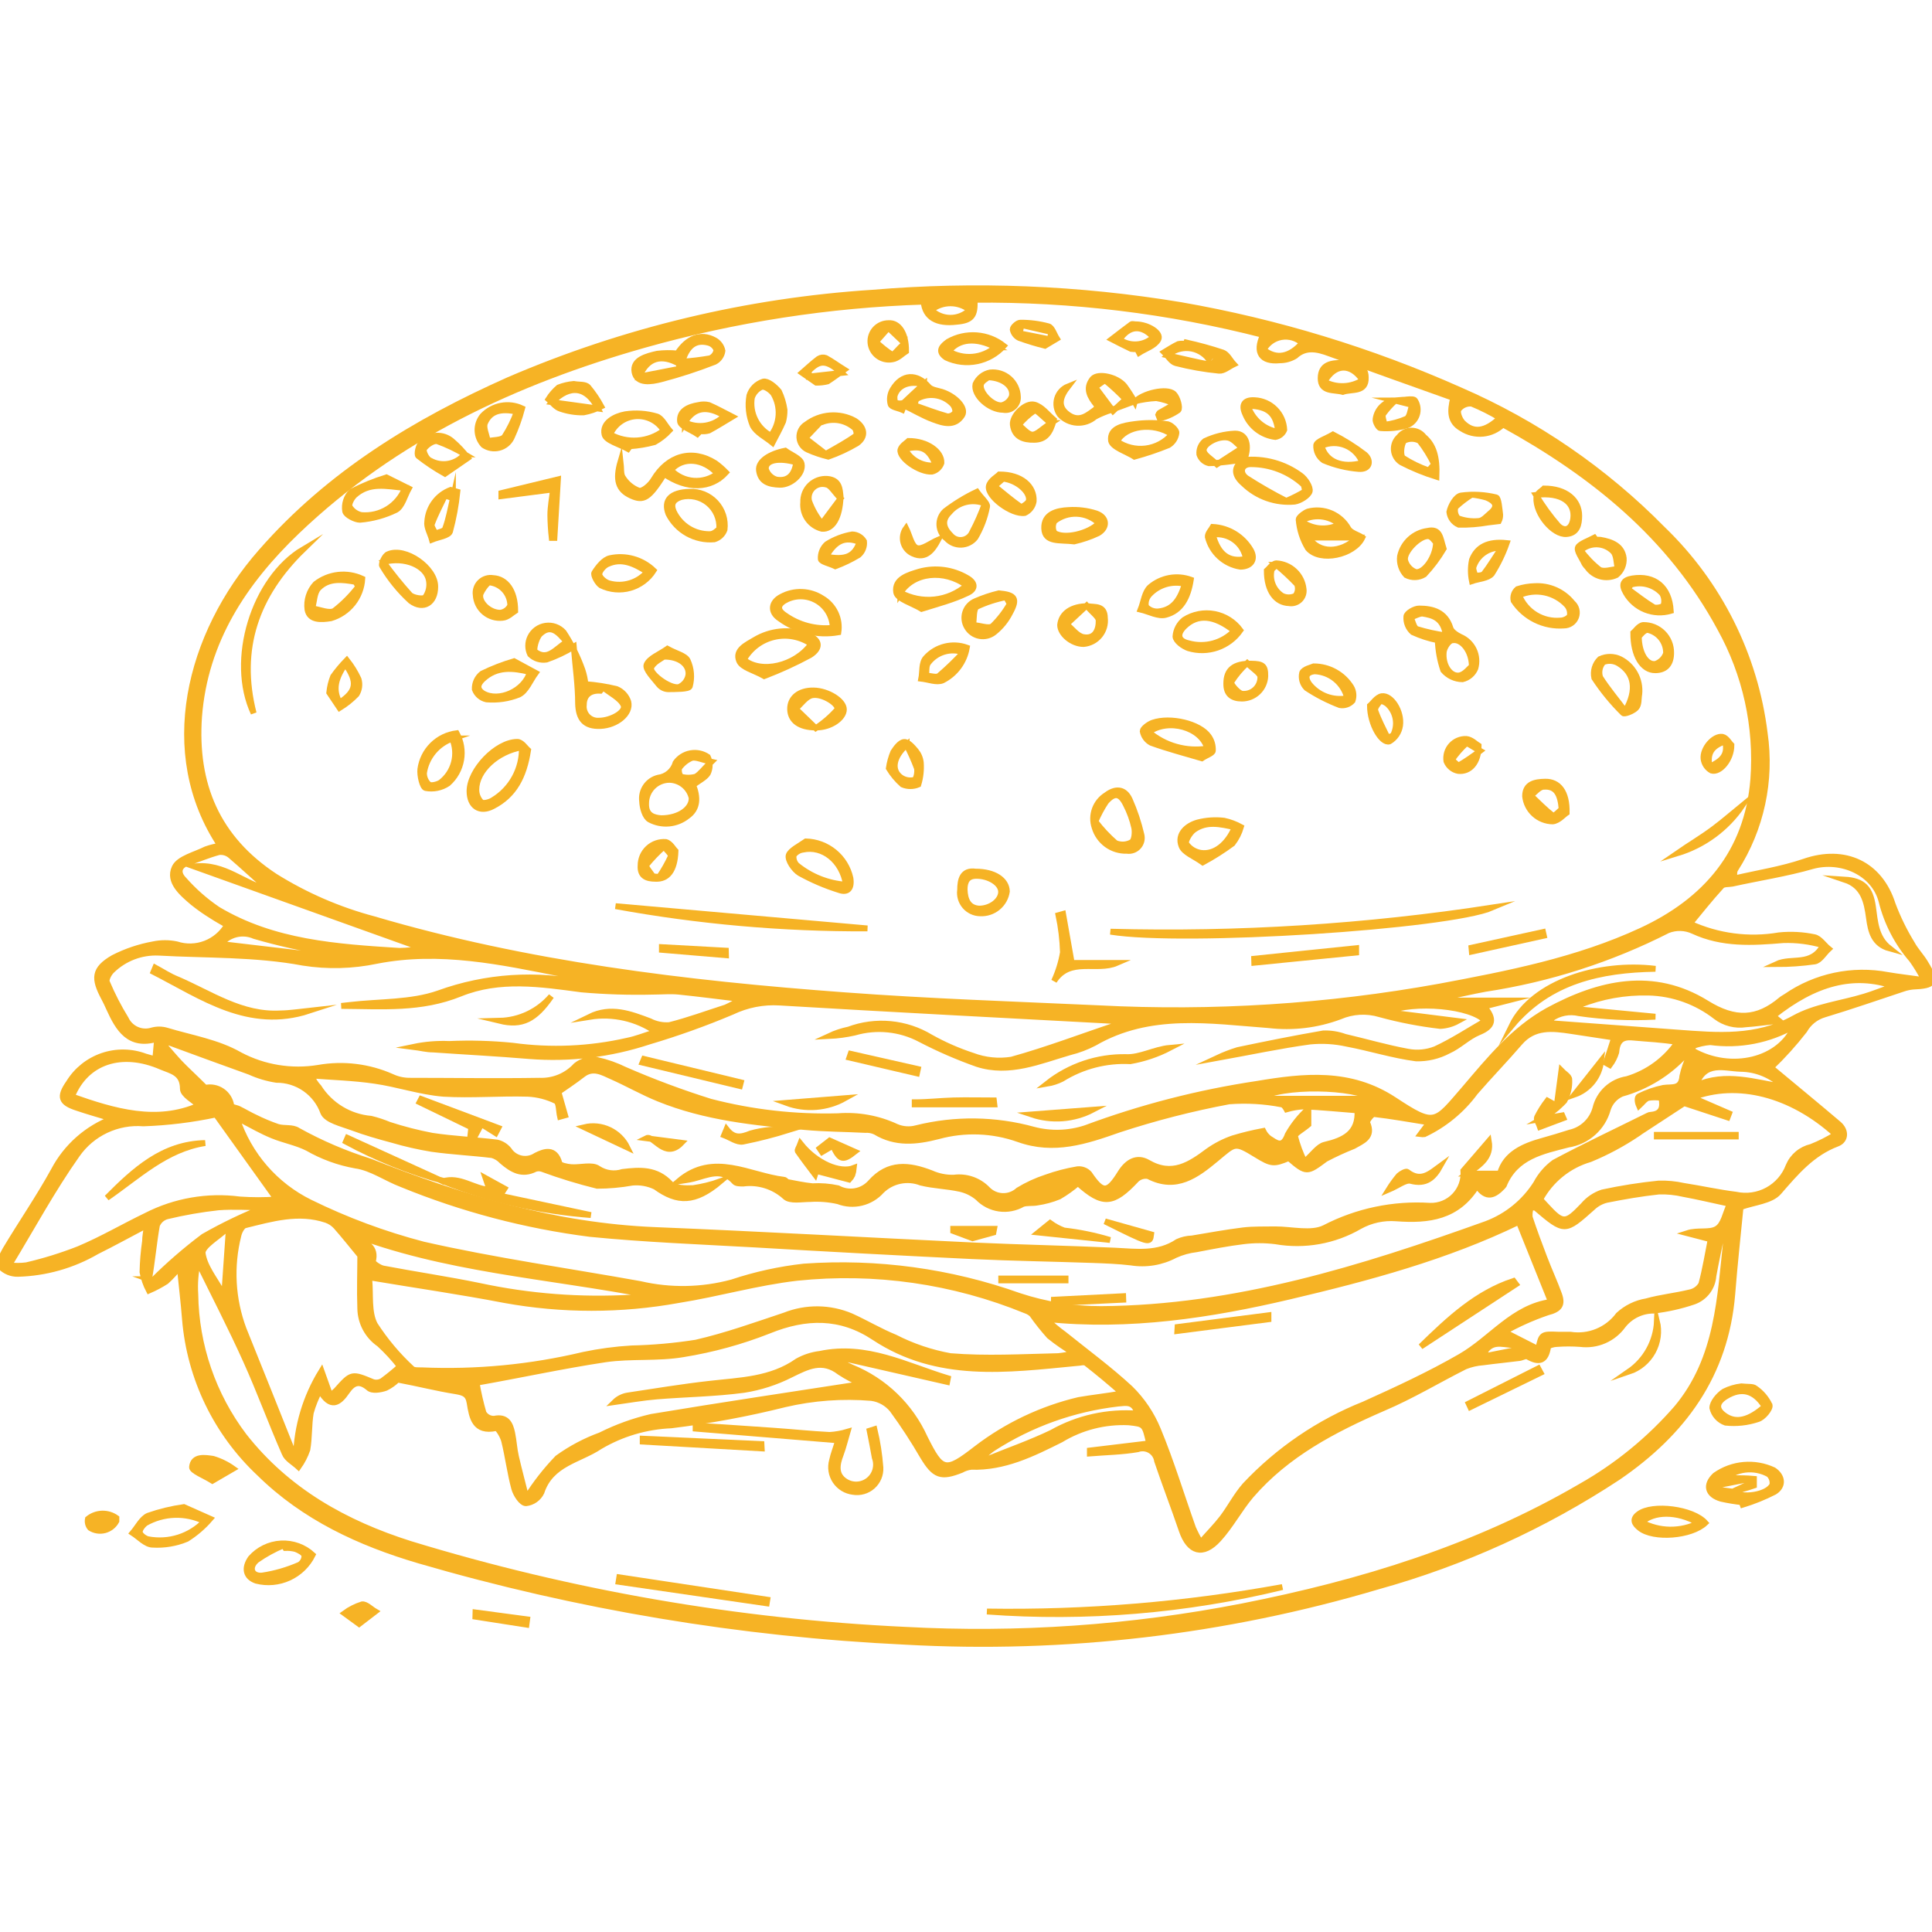 <svg width="165" height="165" viewBox="0 0 165 165" fill="none" xmlns="http://www.w3.org/2000/svg">
<g clip-path="url(#clip0_2_1716)">
<path d="M13.26 90.47L13.42 88.72C11.03 89.43 10.11 87.87 9.32 86.13C9.18 85.82 9.04 85.51 8.88 85.22C8 83.57 8 82.77 9.68 81.8C10.754 81.251 11.903 80.863 13.09 80.65C13.749 80.511 14.431 80.511 15.09 80.65C15.889 80.908 16.752 80.885 17.536 80.585C18.32 80.284 18.977 79.725 19.4 79C19.02 78.77 18.56 78.53 18.12 78.24C17.546 77.889 16.995 77.501 16.47 77.08C15.53 76.28 14.35 75.29 14.92 74.08C15.28 73.32 16.65 73 17.59 72.53C17.989 72.388 18.401 72.287 18.82 72.23C13.56 64.32 16.11 54.16 22.3 47.13C28.14 40.45 35.48 36 43.45 32.45C53.302 28.212 63.807 25.692 74.51 25C83.303 24.257 92.155 24.613 100.86 26.06C109.078 27.495 117.089 29.937 124.71 33.33C131.183 36.138 137.053 40.169 142 45.2C146.813 49.833 149.888 55.98 150.71 62.61C151.302 66.658 150.414 70.784 148.21 74.23C148.13 74.36 148.07 74.51 148.14 75.02C150.14 74.55 152.14 74.25 154.08 73.59C157.56 72.38 160.55 73.79 161.64 77.23C162.08 78.404 162.633 79.532 163.29 80.6C163.61 81.19 164.1 81.68 164.44 82.26C165.44 83.9 165.24 84.18 163.36 84.26C163.07 84.289 162.785 84.353 162.51 84.45C160.28 85.19 158.06 85.96 155.81 86.64C155.083 86.851 154.469 87.34 154.1 88C153.225 89.125 152.27 90.185 151.24 91.17C153.11 92.73 155.09 94.35 157.03 96C157.7 96.58 157.63 97.4 156.91 97.67C154.74 98.49 153.38 100.12 151.91 101.81C151.25 102.57 149.81 102.67 148.65 103.09C148.42 105.45 148.14 107.99 147.94 110.54C147.37 117.43 143.73 122.37 138.19 126.16C131.881 130.318 124.961 133.466 117.68 135.49C104.595 139.373 90.938 140.969 77.31 140.21C63.241 139.544 49.301 137.215 35.78 133.27C30.72 131.78 25.98 129.59 22.16 125.83C18.487 122.388 16.221 117.706 15.8 112.69C15.69 111.28 15.52 109.86 15.35 108.18C15.002 108.634 14.614 109.056 14.19 109.44C13.722 109.739 13.23 110 12.72 110.22C12.459 109.724 12.273 109.191 12.17 108.64C12.189 107.756 12.262 106.875 12.39 106C12.39 105.6 12.48 105.2 12.55 104.63C11.01 105.44 9.65 106.19 8.26 106.88C6.209 108.072 3.891 108.728 1.52 108.79C1.242 108.796 0.966 108.744 0.71 108.637C0.453 108.53 0.222 108.371 0.03 108.17C-0.15 107.9 0.2 107.17 0.46 106.72C1.82 104.45 3.33 102.26 4.6 99.95C5.673 97.919 7.451 96.35 9.6 95.54C8.36 95.17 7.45 94.91 6.6 94.62C5.19 94.17 5.03 93.68 5.88 92.47C6.538 91.396 7.551 90.585 8.742 90.176C9.934 89.767 11.231 89.786 12.41 90.23L13.26 90.47ZM78.88 25.76C70.799 26.021 62.781 27.264 55 29.46C44 32.58 33.77 37.34 25.37 45.37C20.85 49.7 17.5 54.73 17 61.21C16.6 67 18.54 71.6 23.49 74.85C26.099 76.48 28.937 77.71 31.91 78.5C45 82.36 58.54 84 72.13 85C79.35 85.54 86.61 85.78 93.85 86.11C103.586 86.615 113.347 85.995 122.94 84.26C128.82 83.16 134.7 82.02 140.18 79.48C145.66 76.94 149.24 72.82 149.74 66.56C150.073 62.072 149.086 57.584 146.9 53.65C142.66 45.79 136.04 40.48 128.36 36.25C127.896 36.7 127.293 36.978 126.65 37.04C126.006 37.102 125.361 36.943 124.82 36.59C123.82 36.02 123.82 35.14 124.11 33.98C120.55 32.71 117.03 31.46 113.52 30.18C112.52 29.81 111.52 29.57 110.62 30.4C110.222 30.642 109.766 30.77 109.3 30.77C107.73 30.93 107.16 30.11 107.87 28.6C99.823 26.53 91.539 25.521 83.23 25.6C83.31 26.98 82.98 27.37 81.69 27.48C80 27.68 79 27.11 78.88 25.76ZM147.45 105.67L147.01 105.6C146.78 106.72 146.53 107.84 146.33 108.97C146.294 109.458 146.117 109.924 145.821 110.313C145.524 110.702 145.121 110.996 144.66 111.16C143.548 111.539 142.398 111.797 141.23 111.93C140.725 111.928 140.227 112.041 139.773 112.261C139.319 112.482 138.921 112.803 138.61 113.2C138.201 113.768 137.645 114.215 137.003 114.493C136.36 114.771 135.654 114.87 134.96 114.78C134.294 114.731 133.626 114.731 132.96 114.78C132.7 114.78 132.23 114.91 132.21 115.04C132.02 116.23 131.46 116.43 130.46 115.85C130.3 115.76 130 115.95 129.76 115.98C128.76 116.11 127.69 116.21 126.66 116.35C126.135 116.387 125.619 116.505 125.13 116.7C122.8 117.87 120.56 119.23 118.13 120.26C113.92 122.09 109.9 124.18 106.85 127.71C105.85 128.89 105.11 130.31 104.07 131.45C102.73 132.92 101.55 132.55 100.92 130.69C100.29 128.83 99.49 126.75 98.82 124.77C98.794 124.586 98.727 124.411 98.625 124.256C98.522 124.101 98.386 123.971 98.228 123.876C98.069 123.78 97.89 123.721 97.706 123.702C97.521 123.684 97.335 123.707 97.16 123.77C95.82 124 94.44 124.02 93.08 124.13V123.88L98.14 123.27C97.76 121.62 97.76 121.62 96.39 121.47C94.356 121.377 92.34 121.892 90.6 122.95C88.18 124.16 85.76 125.36 82.94 125.27C82.648 125.305 82.366 125.396 82.11 125.54C80.36 126.24 79.81 126.03 78.82 124.39C78.022 123.011 77.151 121.676 76.21 120.39C75.764 119.844 75.128 119.486 74.43 119.39C71.95 119.181 69.453 119.363 67.03 119.93C63.834 120.73 60.591 121.331 57.32 121.73C55.176 121.822 53.088 122.44 51.24 123.53C49.48 124.71 47.05 124.97 46.24 127.45C46.117 127.704 45.931 127.922 45.7 128.085C45.469 128.248 45.201 128.349 44.92 128.38C44.54 128.38 44.06 127.63 43.92 127.13C43.56 125.8 43.39 124.41 43.06 123.07C42.96 122.65 42.52 121.93 42.37 121.96C40.52 122.35 40.31 121.04 40.11 119.82C39.99 119.07 39.63 118.94 38.95 118.82C37.35 118.57 35.77 118.16 33.95 117.82C33.658 118.11 33.32 118.35 32.95 118.53C32.5 118.69 31.77 118.81 31.48 118.53C30.65 117.83 30.14 118.11 29.63 118.84C28.95 119.84 28.24 120.34 27.31 118.74C26.985 119.35 26.726 119.994 26.54 120.66C26.37 121.66 26.43 122.77 26.25 123.8C26.067 124.327 25.811 124.825 25.49 125.28C25.08 124.9 24.49 124.59 24.31 124.12C23.16 121.5 22.18 118.8 21 116.19C19.72 113.35 18.28 110.57 16.9 107.76C16.693 108.671 16.619 109.608 16.68 110.54C16.741 114.914 18.198 119.153 20.84 122.64C24.53 127.34 29.48 130.1 35.04 131.86C48.756 136.054 62.943 138.516 77.27 139.19C86.926 139.716 96.609 139.044 106.1 137.19C116.26 135.19 126.03 132.19 135.01 126.95C138.1 125.202 140.87 122.939 143.2 120.26C146.76 116 146.89 110.8 147.45 105.67ZM29.15 85.91L29.87 85.83C32.41 85.53 35.11 85.66 37.47 84.83C41.484 83.375 45.829 83.087 50 84C51.21 84.26 52.47 84.31 53.7 84.45C51.834 83.926 49.941 83.502 48.03 83.18C42.8 82.14 37.59 81 32.16 82.06C30.1 82.493 27.979 82.547 25.9 82.22C21.8 81.45 17.67 81.59 13.56 81.36C12.825 81.326 12.09 81.443 11.402 81.704C10.714 81.966 10.087 82.366 9.56 82.88C9.3 83.12 9.02 83.67 9.13 83.88C9.586 84.963 10.125 86.009 10.74 87.01C10.928 87.418 11.258 87.744 11.668 87.928C12.078 88.112 12.54 88.141 12.97 88.01C13.375 87.895 13.805 87.895 14.21 88.01C16.32 88.65 18.59 89.01 20.48 90.1C22.534 91.188 24.887 91.574 27.18 91.2C29.31 90.822 31.504 91.09 33.48 91.97C33.941 92.184 34.442 92.296 34.95 92.3C38.66 92.3 42.37 92.36 46.08 92.3C46.663 92.324 47.245 92.22 47.784 91.996C48.323 91.771 48.806 91.431 49.2 91C49.45 90.8 49.74 90.655 50.05 90.574C50.36 90.493 50.684 90.478 51 90.53C51.817 90.712 52.609 90.991 53.36 91.36C55.746 92.399 58.187 93.311 60.67 94.09C64.227 95.013 67.897 95.431 71.57 95.33C73.287 95.198 75.01 95.511 76.57 96.24C77.108 96.466 77.707 96.505 78.27 96.35C81.559 95.533 85.003 95.578 88.27 96.48C89.728 96.864 91.267 96.819 92.7 96.35C97.44 94.587 102.349 93.321 107.35 92.57C111.35 91.9 115.29 91.46 119.06 93.93C122.6 96.26 122.52 95.93 125.12 92.93C127.23 90.45 129.28 87.93 132.19 86.31C136.58 83.93 141.19 82.86 145.75 85.68C148.18 87.19 150.07 87.11 152.12 85.38C152.25 85.27 152.41 85.2 152.55 85.1C153.803 84.238 155.214 83.633 156.702 83.319C158.19 83.005 159.726 82.988 161.22 83.27C162.15 83.43 163.1 83.53 164.34 83.71C164.03 83.101 163.676 82.516 163.28 81.96C162.032 80.522 161.145 78.808 160.69 76.96C160.05 74.52 157.25 73.31 154.82 73.96C152.57 74.61 150.24 74.96 147.94 75.47C147.62 75.53 147.18 75.47 147.01 75.69C146.01 76.78 145.12 77.92 144.32 78.88C146.704 79.976 149.364 80.324 151.95 79.88C152.952 79.779 153.964 79.833 154.95 80.04C155.41 80.13 155.77 80.71 156.18 81.04C155.78 81.41 155.43 82.04 154.98 82.11C153.897 82.263 152.804 82.339 151.71 82.34C153.03 81.73 154.71 82.58 155.71 80.73C154.601 80.399 153.446 80.251 152.29 80.29C149.66 80.51 147.1 80.67 144.6 79.51C144.263 79.355 143.897 79.269 143.526 79.259C143.155 79.249 142.785 79.314 142.44 79.45C137.544 81.939 132.28 83.627 126.85 84.45C125.7 84.66 124.57 84.93 123.43 85.17V85.45H128.75L126.75 85.96C127.67 87.03 127.54 87.66 126.28 88.17C125.36 88.55 124.61 89.34 123.7 89.74C122.852 90.192 121.901 90.416 120.94 90.39C118.94 90.13 117.02 89.51 115.04 89.14C114 88.908 112.93 88.844 111.87 88.95C109.31 89.3 106.78 89.84 103.97 90.35C104.534 90.087 105.115 89.863 105.71 89.68C108.14 89.17 110.57 88.68 113.01 88.26C113.64 88.235 114.268 88.334 114.86 88.55C116.66 88.97 118.43 89.49 120.24 89.82C121.028 89.97 121.843 89.894 122.59 89.6C124.06 88.92 125.42 88.02 126.85 87.2C125.72 85.89 120.78 85.42 118.39 86.43L124.49 87.2C124.034 87.448 123.528 87.591 123.01 87.62C121.264 87.418 119.535 87.084 117.84 86.62C116.712 86.282 115.501 86.353 114.42 86.82C112.487 87.541 110.409 87.791 108.36 87.55C103.36 87.18 98.21 86.32 93.47 89.07C92.798 89.422 92.087 89.69 91.35 89.87C88.77 90.62 86.2 91.75 83.46 90.87C81.793 90.281 80.169 89.576 78.6 88.76C76.87 87.842 74.849 87.638 72.97 88.19C72.263 88.348 71.544 88.445 70.82 88.48C71.35 88.233 71.907 88.048 72.48 87.93C73.621 87.505 74.843 87.343 76.056 87.458C77.268 87.572 78.439 87.959 79.48 88.59C80.62 89.227 81.819 89.753 83.06 90.16C84.121 90.561 85.269 90.678 86.39 90.5C89.46 89.65 92.45 88.5 95.47 87.5C95.47 87.5 95.47 87.36 95.47 87.26C95.359 87.226 95.245 87.203 95.13 87.19C85.61 86.68 76.13 86.19 66.59 85.62C65.191 85.532 63.794 85.805 62.53 86.41C60.206 87.392 57.829 88.243 55.41 88.96C52.119 90.047 48.645 90.465 45.19 90.19C42.46 89.96 39.73 89.82 37 89.63C36.43 89.63 35.87 89.48 35.31 89.41C36.312 89.2 37.337 89.115 38.36 89.16C40.171 89.079 41.986 89.129 43.79 89.31C47.053 89.759 50.369 89.613 53.58 88.88C54.35 88.73 55.09 88.42 56.04 88.13C54.382 86.98 52.342 86.518 50.35 86.84C52.17 85.95 53.82 86.58 55.49 87.21C56.008 87.476 56.589 87.594 57.17 87.55C58.8 87.14 60.4 86.55 61.99 86.04C62.444 85.834 62.882 85.593 63.3 85.32C61.3 85.08 59.63 84.86 57.96 84.69C57.25 84.62 56.53 84.69 55.82 84.69C53.768 84.742 51.715 84.679 49.67 84.5C46.18 84.03 42.67 83.5 39.31 84.86C35.95 86.22 32.66 85.93 29.15 85.91ZM17.52 92.91C17.766 92.853 18.021 92.848 18.27 92.895C18.518 92.941 18.754 93.038 18.964 93.18C19.173 93.321 19.351 93.505 19.486 93.718C19.621 93.931 19.711 94.17 19.75 94.42C19.75 94.56 20.18 94.6 20.4 94.71C20.87 94.94 21.33 95.22 21.81 95.44C22.428 95.748 23.067 96.016 23.72 96.24C24.28 96.41 24.99 96.24 25.45 96.56C27.409 97.646 29.473 98.531 31.61 99.2C39.46 102.31 47.42 104.7 55.93 105.05C65.03 105.42 74.12 105.94 83.21 106.37C87.21 106.55 91.21 106.63 95.21 106.81C97.06 106.9 98.9 107.18 100.58 106.05C100.964 105.878 101.379 105.782 101.8 105.77C103.25 105.53 104.7 105.26 106.16 105.08C107.06 104.97 107.99 105.01 108.91 104.99C110.33 104.99 111.98 105.43 113.12 104.87C115.892 103.433 119.004 102.78 122.12 102.98C122.511 102.994 122.901 102.925 123.264 102.777C123.627 102.63 123.954 102.407 124.225 102.123C124.495 101.84 124.702 101.502 124.832 101.133C124.962 100.763 125.013 100.37 124.98 99.98L127.15 97.46C127.38 98.82 126.44 99.46 125.32 100.23H128.1C128.57 98.55 130.1 97.88 131.77 97.42C132.54 97.21 133.31 96.97 134.07 96.73C134.586 96.617 135.062 96.365 135.446 96.002C135.83 95.64 136.108 95.179 136.25 94.67C136.398 94.03 136.734 93.449 137.215 93.001C137.697 92.554 138.301 92.261 138.95 92.16C140.712 91.632 142.24 90.517 143.28 89C141.97 88.77 140.71 88.73 139.45 88.61C138.45 88.51 138.11 88.95 138.03 89.88C137.91 90.269 137.724 90.634 137.48 90.96L137.16 90.78L137.86 88.61L134.18 88.05C132.59 87.81 131.02 87.62 129.79 89.05C128.56 90.48 127.23 91.85 125.99 93.28C124.862 94.814 123.371 96.044 121.65 96.86C121.541 96.875 121.429 96.875 121.32 96.86L122.07 95.86C120.32 95.58 118.83 95.31 117.33 95.14C117.16 95.14 116.7 95.73 116.76 95.88C117.33 97.13 116.32 97.46 115.6 97.88C114.784 98.204 113.987 98.571 113.21 98.98C111.63 100.15 111.59 100.21 110.07 98.9C108.78 99.44 108.58 99.42 107.28 98.62C105.42 97.48 105.5 97.62 103.86 98.98C102.22 100.34 100.45 101.7 98.06 100.44C97.882 100.407 97.699 100.416 97.526 100.466C97.352 100.517 97.193 100.607 97.06 100.73C95.06 102.87 94.18 102.95 92.06 101.04C91.56 101.472 91.021 101.857 90.45 102.19C89.85 102.437 89.222 102.608 88.58 102.7C88.17 102.78 87.69 102.7 87.34 102.83C86.732 103.179 86.024 103.315 85.33 103.215C84.636 103.115 83.995 102.786 83.51 102.28C83.067 101.911 82.543 101.654 81.98 101.53C80.89 101.29 79.74 101.27 78.65 101C78.083 100.782 77.465 100.731 76.869 100.853C76.273 100.975 75.725 101.266 75.29 101.69C74.838 102.201 74.24 102.561 73.576 102.722C72.913 102.883 72.216 102.837 71.58 102.59C70.8 102.414 69.998 102.35 69.2 102.4C68.47 102.4 67.48 102.6 67.06 102.21C66.58 101.771 66.01 101.443 65.39 101.248C64.77 101.053 64.115 100.995 63.47 101.08C63.23 101.08 62.88 101.08 62.75 100.94C61.66 99.7 60.45 100.35 59.24 100.66C58.82 100.77 58.39 100.81 57.96 100.88C60.96 98.35 63.96 100.4 66.96 100.76C67.07 100.76 67.16 100.94 67.28 100.96C67.98 101.09 68.67 101.24 69.38 101.31C70.111 101.268 70.844 101.326 71.56 101.48C72.009 101.727 72.529 101.814 73.034 101.727C73.539 101.64 74 101.383 74.34 101C75.88 99.26 77.62 99.46 79.52 100.19C80.129 100.465 80.792 100.598 81.46 100.58C81.985 100.508 82.519 100.561 83.02 100.735C83.52 100.908 83.973 101.198 84.34 101.58C84.683 101.931 85.15 102.135 85.641 102.148C86.132 102.161 86.608 101.982 86.97 101.65C87.715 101.197 88.511 100.831 89.34 100.56C90.211 100.247 91.108 100.013 92.02 99.86C92.205 99.841 92.391 99.865 92.565 99.931C92.739 99.997 92.894 100.103 93.02 100.24C94.17 101.93 94.59 101.94 95.7 100.15C96.27 99.24 97.09 98.74 98.04 99.29C100.11 100.49 101.62 99.47 103.2 98.29C103.843 97.838 104.547 97.477 105.29 97.22C106.141 96.962 107.006 96.752 107.88 96.59C108 96.836 108.175 97.051 108.39 97.22C108.96 97.57 109.54 98.14 109.98 96.9C110.445 96.077 111.039 95.335 111.74 94.7V96.04C111.22 96.48 110.56 96.82 110.6 97.04C110.792 97.793 111.064 98.524 111.41 99.22C112.15 98.57 112.58 97.9 113.13 97.77C114.8 97.38 116.04 96.77 115.93 94.83C114.41 94.71 112.93 94.56 111.34 94.49C110.845 94.518 110.356 94.602 109.88 94.74C109.88 94.74 109.67 94.34 109.47 94.32C107.985 94.031 106.468 93.944 104.96 94.06C101.781 94.657 98.644 95.462 95.57 96.47C92.73 97.47 90.01 98.38 86.98 97.29C84.776 96.508 82.385 96.421 80.13 97.04C78.26 97.52 76.49 97.71 74.76 96.66C74.492 96.534 74.196 96.479 73.9 96.5C72.18 96.41 70.44 96.41 68.72 96.25C64.48 95.88 60.24 95.45 56.25 93.83C54.89 93.28 53.6 92.54 52.25 91.94C51.47 91.6 50.66 91.08 49.77 91.77C49.05 92.33 48.29 92.83 47.69 93.25L48.26 95.25L47.83 95.37C47.72 94.9 47.75 94.16 47.49 94.03C46.737 93.661 45.917 93.45 45.08 93.41C42.68 93.34 40.26 93.55 37.88 93.41C35.88 93.25 33.96 92.58 31.98 92.3C30.2 92.04 28.39 91.99 26.6 91.85C26.736 92.222 26.947 92.562 27.22 92.85C27.706 93.615 28.363 94.256 29.138 94.724C29.914 95.193 30.787 95.475 31.69 95.55C32.219 95.679 32.737 95.85 33.24 96.06C34.439 96.45 35.661 96.764 36.9 97C38.74 97.28 40.61 97.35 42.46 97.58C42.854 97.674 43.206 97.895 43.46 98.21C43.578 98.395 43.733 98.555 43.914 98.679C44.095 98.804 44.299 98.891 44.514 98.936C44.729 98.981 44.951 98.982 45.167 98.94C45.383 98.897 45.588 98.813 45.77 98.69C46.49 98.32 47.4 98.02 47.77 99.32C47.77 99.53 48.44 99.65 48.77 99.68C49.56 99.74 50.58 99.42 51.1 99.81C51.403 100.008 51.745 100.135 52.103 100.184C52.462 100.232 52.826 100.2 53.17 100.09C54.66 99.91 56.06 99.82 57.25 101.09C57.61 101.49 58.54 101.5 59.2 101.47C59.987 101.355 60.76 101.164 61.51 100.9C59.33 102.73 57.86 102.72 55.97 101.35C55.357 101.057 54.676 100.936 54 101C53.01 101.178 52.006 101.268 51 101.27C49.408 100.878 47.839 100.397 46.3 99.83C46.112 99.765 45.908 99.765 45.72 99.83C44.57 100.41 43.72 99.9 42.86 99.16C42.634 98.918 42.347 98.742 42.03 98.65C40.31 98.44 38.59 98.36 36.88 98.12C35.739 97.933 34.61 97.676 33.5 97.35C32.34 97.04 31.18 96.71 30.06 96.29C29.18 95.96 27.9 95.68 27.61 95.02C27.317 94.195 26.774 93.483 26.057 92.981C25.34 92.479 24.485 92.213 23.61 92.22C22.823 92.098 22.055 91.869 21.33 91.54C19.03 90.72 16.74 89.87 14.44 89.03C14.38 89.03 14.29 89.08 13.95 89.18C14.47 89.77 14.89 90.28 15.35 90.77C15.81 91.26 16.62 92 17.52 92.9V92.91ZM129.71 104.35C123.53 107.35 116.86 109.14 110.15 110.72C103.44 112.3 96.42 113.39 89.32 112.64C89.802 113.115 90.321 113.553 90.87 113.95C92.77 115.48 94.77 116.95 96.53 118.58C97.547 119.578 98.35 120.772 98.89 122.09C100.03 124.84 100.89 127.69 101.89 130.5C102.08 130.928 102.294 131.346 102.53 131.75C103.26 130.92 103.87 130.31 104.39 129.63C105.07 128.73 105.59 127.7 106.34 126.85C109.178 123.833 112.642 121.474 116.49 119.94C119.28 118.68 122.08 117.39 124.73 115.86C127.38 114.33 129.22 111.64 132.46 111.19L129.71 104.35ZM20.22 95.49C20.731 97.045 21.547 98.483 22.62 99.72C23.693 100.956 25.002 101.966 26.47 102.69C29.567 104.212 32.81 105.418 36.15 106.29C42.26 107.68 48.48 108.55 54.66 109.66C57.251 110.264 59.952 110.216 62.52 109.52C64.517 108.854 66.578 108.401 68.67 108.17C74.904 107.73 81.162 108.585 87.05 110.68C89.309 111.425 91.672 111.803 94.05 111.8C105.51 111.72 116.29 108.35 126.94 104.53C128.694 103.873 130.186 102.662 131.19 101.08C131.563 100.37 132.093 99.754 132.74 99.28C135.36 97.88 138.05 96.62 140.74 95.28C140.813 95.237 140.895 95.213 140.98 95.21C141.89 95.14 142.07 94.61 141.89 93.76C141.515 93.704 141.135 93.704 140.76 93.76C140.46 93.87 140.24 94.2 139.98 94.44C139.81 94.06 139.83 93.69 139.98 93.63C140.639 93.3 141.338 93.058 142.06 92.91C142.79 92.8 143.59 93.07 143.68 91.91C143.806 91.314 144.008 90.736 144.28 90.19L144 90.02C142.524 91.647 140.617 92.823 138.5 93.41C138.217 93.535 137.964 93.719 137.759 93.95C137.553 94.181 137.4 94.454 137.31 94.75C137.093 95.521 136.66 96.214 136.06 96.746C135.461 97.278 134.722 97.626 133.93 97.75C131.74 98.32 129.44 98.75 128.43 101.23C128.43 101.23 128.38 101.3 128.35 101.33C127.66 102.06 126.96 102.47 126.14 101.26C124.48 103.95 122.02 104.26 119.24 104.05C118.156 103.966 117.071 104.203 116.12 104.73C113.953 105.99 111.409 106.443 108.94 106.01C108.024 105.895 107.096 105.895 106.18 106.01C104.85 106.17 103.53 106.43 102.18 106.69C101.555 106.763 100.944 106.932 100.37 107.19C99.213 107.808 97.885 108.029 96.59 107.82C95.5 107.69 94.4 107.65 93.31 107.61C89.9 107.49 86.48 107.44 83.07 107.28C76.843 106.98 70.617 106.647 64.39 106.28C59.72 106.02 55.04 105.84 50.39 105.38C44.868 104.675 39.462 103.25 34.31 101.14C32.98 100.64 31.73 99.73 30.37 99.54C28.927 99.284 27.54 98.78 26.27 98.05C25.32 97.57 24.27 97.39 23.27 96.98C22.27 96.57 21.6 96.16 20.78 95.74C20.589 95.666 20.402 95.583 20.22 95.49ZM95.87 119C94.74 118 93.77 117.2 92.76 116.41C92.58 116.27 92.21 116.41 91.93 116.41C86.01 116.98 80.07 117.8 74.66 114.22C71.78 112.31 68.83 112.36 65.66 113.65C63.312 114.576 60.871 115.246 58.38 115.65C56.2 116.03 53.9 115.77 51.7 116.09C48.05 116.64 44.44 117.43 40.7 118.09C40.849 118.957 41.046 119.815 41.29 120.66C41.38 120.821 41.513 120.953 41.673 121.043C41.834 121.133 42.016 121.177 42.2 121.17C43.26 120.95 43.57 121.57 43.74 122.38C43.88 123.04 43.91 123.72 44.06 124.38C44.31 125.48 44.61 126.58 44.95 127.94C45.719 126.71 46.614 125.564 47.62 124.52C48.745 123.708 49.977 123.055 51.28 122.58C52.663 121.886 54.123 121.359 55.63 121.01C61.63 120.01 67.63 119.12 73.63 118.19C72.961 117.922 72.322 117.587 71.72 117.19C70.22 116.03 68.96 116.71 67.53 117.41C66.272 118.047 64.923 118.482 63.53 118.7C61.07 119.03 58.53 119.06 56.09 119.26C54.89 119.36 53.7 119.57 52.5 119.74C52.806 119.442 53.198 119.246 53.62 119.18C55.95 118.83 58.28 118.44 60.62 118.18C63.21 117.88 65.84 117.85 68.11 116.25C68.7 115.921 69.349 115.71 70.02 115.63C74.02 114.78 77.39 116.63 80.95 117.71L80.89 118.02L72.13 116.02L72.02 116.41C72.253 116.556 72.497 116.683 72.75 116.79C75.519 117.917 77.749 120.065 78.98 122.79C80.44 125.7 80.72 125.79 83.4 123.71C85.984 121.733 88.955 120.322 92.12 119.57C93.25 119.37 94.46 119.25 95.87 119ZM31.67 109.09C31.62 109.17 31.53 109.25 31.54 109.31C31.66 110.6 31.46 112.06 32.01 113.12C32.903 114.506 33.968 115.773 35.18 116.89C35.34 117.06 35.74 117.02 36.03 117.03C40.669 117.231 45.313 116.787 49.83 115.71C51.184 115.425 52.558 115.241 53.94 115.16C55.779 115.119 57.613 114.955 59.43 114.67C62.01 114.08 64.51 113.18 67.03 112.34C68.852 111.618 70.886 111.643 72.69 112.41C73.95 112.98 75.15 113.7 76.43 114.22C77.919 114.983 79.513 115.522 81.16 115.82C84.22 116.07 87.31 115.89 90.38 115.82C90.839 115.773 91.294 115.69 91.74 115.57C90.994 115.135 90.282 114.643 89.61 114.1C89.085 113.512 88.594 112.894 88.14 112.25C87.989 112.106 87.808 111.996 87.61 111.93C81.428 109.398 74.715 108.436 68.07 109.13C64.66 109.52 61.33 110.49 57.94 111.03C53.033 111.92 48.007 111.92 43.1 111.03C39.31 110.3 35.48 109.75 31.67 109.11V109.09ZM34.15 116.69C33.619 116.004 33.03 115.365 32.39 114.78C31.902 114.444 31.501 113.996 31.219 113.475C30.938 112.953 30.784 112.372 30.77 111.78C30.71 110.16 30.77 108.54 30.77 107.23C30.02 106.32 29.37 105.5 28.69 104.73C28.464 104.487 28.183 104.301 27.87 104.19C25.5 103.39 23.21 104.08 20.93 104.64C20.68 104.7 20.43 105.18 20.36 105.51C19.689 108.159 19.842 110.95 20.8 113.51C22.22 117.02 23.61 120.51 25.03 124.06C25.101 124.185 25.184 124.303 25.28 124.41C25.35 121.824 26.102 119.302 27.46 117.1L28.21 119.2C28.53 118.91 28.64 118.84 28.72 118.75C30.04 117.27 30.03 117.28 31.86 118.04C31.99 118.077 32.126 118.087 32.26 118.07C32.394 118.053 32.523 118.009 32.64 117.94C33.165 117.557 33.669 117.146 34.15 116.71V116.69ZM147.73 102.81C146.16 102.47 144.98 102.19 143.78 101.97C143.089 101.807 142.38 101.736 141.67 101.76C140.18 101.92 138.67 102.18 137.22 102.47C136.775 102.577 136.365 102.798 136.03 103.11C133.63 105.25 133.64 105.26 131.16 103.16C131.16 103.11 131 103.16 130.75 103.09C130.651 103.365 130.613 103.659 130.64 103.95C131.02 105.11 131.45 106.25 131.88 107.38C132.31 108.51 132.76 109.47 133.15 110.54C133.46 111.42 133.22 111.82 132.15 112.09C130.872 112.527 129.637 113.079 128.46 113.74L131.37 115.22C131.65 113.93 131.65 113.93 133.12 113.99C133.46 113.99 133.8 113.99 134.12 113.99C134.892 114.11 135.681 114.016 136.404 113.72C137.126 113.424 137.754 112.937 138.22 112.31C138.884 111.694 139.716 111.287 140.61 111.14C141.81 110.8 143.08 110.68 144.3 110.38C144.509 110.343 144.707 110.26 144.879 110.137C145.052 110.014 145.196 109.855 145.3 109.67C145.64 108.4 145.85 107.1 146.1 105.84L144.1 105.32C144.99 105.03 145.99 105.32 146.61 104.95C147.23 104.58 147.33 103.64 147.73 102.83V102.81ZM18.44 95.18C16.403 95.613 14.332 95.868 12.25 95.94C11.157 95.852 10.059 96.052 9.067 96.518C8.074 96.985 7.22 97.702 6.59 98.6C4.47 101.6 2.76 104.78 0.77 108.06C1.265 108.125 1.765 108.125 2.26 108.06C3.775 107.708 5.262 107.247 6.71 106.68C8.71 105.84 10.54 104.76 12.47 103.83C14.934 102.565 17.724 102.08 20.47 102.44C21.525 102.514 22.585 102.514 23.64 102.44L18.44 95.18ZM131.54 102.43L132 102.93C133.49 104.56 133.7 104.53 135.23 102.93C135.66 102.425 136.22 102.048 136.85 101.84C138.438 101.497 140.044 101.243 141.66 101.08C142.372 101.058 143.084 101.125 143.78 101.28C145.27 101.51 146.78 101.85 148.25 102.03C149.169 102.229 150.13 102.092 150.956 101.642C151.782 101.192 152.419 100.46 152.75 99.58C152.921 99.174 153.186 98.814 153.523 98.531C153.861 98.248 154.261 98.049 154.69 97.95C155.421 97.661 156.124 97.306 156.79 96.89C152.97 93.41 148.35 92.26 144.53 93.73L147.67 95.09L147.54 95.43L143.83 94.21L140.07 96.67C140.004 96.726 139.934 96.776 139.86 96.82C138.581 97.683 137.217 98.413 135.79 99C134.89 99.262 134.051 99.7 133.321 100.289C132.591 100.878 131.986 101.605 131.54 102.43ZM36.11 81L16.58 74C19.2 73.69 20.87 75.55 23 76C21.83 75 20.78 74 19.7 73.08C19.565 72.961 19.405 72.871 19.233 72.818C19.061 72.765 18.879 72.748 18.7 72.77C17.81 73.01 16.95 73.38 16.07 73.67C15.19 73.96 15.17 74.58 15.69 75.11C16.544 76.083 17.519 76.943 18.59 77.67C23.36 80.52 28.74 80.87 34.11 81.21C34.781 81.197 35.451 81.127 36.11 81ZM132.47 87V87.39L143.29 88.19C146.68 88.44 150 88.75 153.23 86.96C155.03 85.96 157.23 85.72 159.23 85.11C159.99 84.88 160.74 84.58 161.73 84.22C158.31 83.04 155 83.92 151.43 86.77L151.92 87.17C150.86 87.29 149.98 87.42 149.1 87.48C148.653 87.548 148.197 87.525 147.759 87.413C147.321 87.302 146.91 87.103 146.55 86.83C144.904 85.545 142.888 84.822 140.8 84.77C138.778 84.718 136.768 85.079 134.89 85.83V86.21L141.37 86.83C139.192 86.946 137.008 86.845 134.85 86.53C134.443 86.434 134.02 86.426 133.609 86.507C133.199 86.588 132.81 86.756 132.47 87ZM29.62 105.19C29.863 105.403 30.128 105.591 30.41 105.75C31.26 106.16 32.17 106.47 31.84 107.75C31.84 107.87 32.4 108.28 32.74 108.34C35.47 108.86 38.21 109.26 40.93 109.82C45.218 110.741 49.611 111.078 53.99 110.82C54.42 110.82 54.86 110.72 55.61 110.64C46.71 108.92 37.9 108.44 29.62 105.19ZM17 94.41C16.57 93.99 15.62 93.5 15.62 92.99C15.62 91.61 14.62 91.47 13.77 91.11C10.39 89.64 7.34 90.65 6.14 93.65C9.78 94.94 13.4 96 17 94.41ZM12.71 109.25L13.04 109.37C14.398 108.018 15.848 106.761 17.38 105.61C19.055 104.653 20.796 103.818 22.59 103.11C21.33 103.11 19.99 103.01 18.66 103.11C17.175 103.273 15.702 103.53 14.25 103.88C14.059 103.934 13.882 104.032 13.735 104.165C13.587 104.299 13.473 104.465 13.4 104.65C13.13 106.19 13 107.73 12.73 109.25H12.71ZM97.14 120.73C96.86 119.62 96.14 119.82 95.49 119.87C91.684 120.308 88.03 121.615 84.81 123.69C84.559 123.861 84.324 124.055 84.11 124.27L84.3 124.63C86.14 123.88 88.03 123.22 89.82 122.36C92.05 121.1 94.606 120.532 97.16 120.73H97.14ZM144.52 89.35L144.59 89.75C147.86 91.58 152.04 90.58 153.27 87.6C151.086 88.848 148.552 89.34 146.06 89C145.539 89.041 145.027 89.159 144.54 89.35H144.52ZM117.22 93.84C115.79 92.77 109.44 92.58 107.52 93.84H117.22ZM19.52 105.28L19.3 105C18.6 105.66 17.3 106.4 17.3 107C17.45 108.17 18.35 109.24 18.95 110.34L19.18 110.15L19.52 105.28ZM18.84 80.62L28.84 81.8V81.49C28.56 81.49 28.28 81.4 28 81.34C25.883 81.006 23.788 80.538 21.73 79.94C21.243 79.725 20.699 79.674 20.181 79.797C19.662 79.92 19.199 80.209 18.86 80.62H18.84ZM144.84 92.7C147.41 91.57 149.84 92.44 152.31 92.82C151.336 91.846 150.018 91.293 148.64 91.28C147.27 91.24 145.56 90.56 144.84 92.7ZM128.13 35.7C127.349 35.229 126.533 34.818 125.69 34.47C125.474 34.448 125.257 34.483 125.059 34.571C124.861 34.658 124.689 34.796 124.56 34.97C124.42 35.23 124.67 35.85 124.94 36.12C125.84 37 126.84 36.9 128.13 35.67V35.7ZM111.23 29.31C110.992 29.092 110.707 28.931 110.398 28.84C110.088 28.748 109.761 28.729 109.443 28.783C109.125 28.837 108.823 28.963 108.561 29.151C108.298 29.34 108.083 29.585 107.93 29.87C109 30.71 110.13 30.52 111.23 29.28V29.31ZM82.82 26.47C82.35 26.103 81.771 25.903 81.175 25.903C80.579 25.903 80 26.103 79.53 26.47C79.969 26.901 80.56 27.142 81.175 27.142C81.79 27.142 82.381 26.901 82.82 26.47ZM126.82 115.39L126.93 115.8L129.69 115.25L129.59 114.85C128.7 115 127.59 114.3 126.85 115.39H126.82Z" fill="#F6B325" stroke="#F6B325" stroke-width="0.5" stroke-miterlimit="10"/>
<path d="M148.75 128.29C148.162 128.225 147.578 128.128 147 128C145.82 127.66 145.61 126.82 146.48 126C147.201 125.492 148.043 125.184 148.921 125.107C149.799 125.03 150.682 125.186 151.48 125.56C152.24 126.07 152.35 126.91 151.55 127.41C150.678 127.856 149.767 128.224 148.83 128.51L148.75 128.29ZM147.94 127.41L149.49 126.69L149.37 126.32L146.71 126.84V127.22L147.96 127.39C148.77 128.01 150.96 127.68 151.37 126.81C151.397 126.646 151.383 126.478 151.329 126.321C151.275 126.164 151.182 126.022 151.06 125.91C150.448 125.572 149.745 125.435 149.051 125.517C148.357 125.6 147.706 125.898 147.19 126.37C147.412 126.306 147.64 126.262 147.87 126.24C148.51 126.24 149.15 126.24 149.79 126.3C149.79 126.5 149.79 126.84 149.79 126.87C149.16 127.09 148.54 127.24 147.94 127.41Z" fill="#F6B325" stroke="#F6B325" stroke-width="0.5" stroke-miterlimit="10"/>
<path d="M15.7 128.71L17.95 129.71C17.373 130.38 16.699 130.959 15.95 131.43C15.03 131.813 14.035 131.98 13.04 131.92C12.45 131.92 11.9 131.29 11.33 130.92C11.76 130.42 12.1 129.7 12.65 129.45C13.64 129.104 14.662 128.856 15.7 128.71ZM17.47 129.93C16.678 129.54 15.802 129.351 14.92 129.379C14.038 129.407 13.176 129.651 12.41 130.09C12.18 130.28 11.89 130.65 11.94 130.88C11.99 131.11 12.37 131.4 12.65 131.46C13.517 131.624 14.412 131.57 15.253 131.303C16.094 131.036 16.856 130.564 17.47 129.93Z" fill="#F6B325" stroke="#F6B325" stroke-width="0.5" stroke-miterlimit="10"/>
<path d="M145.64 130.06C144.44 131.2 141.22 131.44 140.05 130.51C139.59 130.15 139.34 129.75 139.96 129.3C141.13 128.43 144.58 128.86 145.64 130.06ZM145.05 130.06C143.2 129.01 141.23 129.06 140.2 130.01C140.944 130.408 141.773 130.623 142.616 130.635C143.46 130.647 144.295 130.457 145.05 130.08V130.06Z" fill="#F6B325" stroke="#F6B325" stroke-width="0.5" stroke-miterlimit="10"/>
<path d="M148.71 118.4C149.24 118.46 149.71 118.4 149.89 118.56C150.426 118.924 150.854 119.424 151.13 120.01C151.21 120.3 150.59 121.07 150.13 121.2C149.242 121.498 148.301 121.6 147.37 121.5C147.091 121.402 146.841 121.235 146.644 121.015C146.446 120.795 146.307 120.528 146.24 120.24C146.24 119.79 146.75 119.16 147.24 118.84C147.701 118.61 148.198 118.461 148.71 118.4ZM150.71 120.12C149.82 118.72 148.71 118.46 147.4 119.26C146.52 119.8 146.52 120.41 147.4 120.97C148.28 121.53 149.36 121.33 150.72 120.12H150.71Z" fill="#F6B325" stroke="#F6B325" stroke-width="0.5" stroke-miterlimit="10"/>
<path d="M26.7 132.79C26.272 133.653 25.561 134.343 24.686 134.746C23.81 135.148 22.824 135.238 21.89 135C21 134.7 20.81 133.94 21.41 133.08C21.735 132.708 22.131 132.405 22.575 132.189C23.018 131.972 23.501 131.847 23.994 131.82C24.487 131.793 24.98 131.865 25.445 132.031C25.91 132.198 26.337 132.456 26.7 132.79ZM24.37 132.2L24.24 131.97C23.421 132.305 22.643 132.731 21.92 133.24C21.2 133.86 21.48 134.64 22.39 134.56C23.486 134.394 24.555 134.085 25.57 133.64C25.705 133.558 25.815 133.441 25.891 133.303C25.966 133.164 26.004 133.008 26 132.85C25.94 132.61 25.54 132.41 25.24 132.29C24.956 132.219 24.663 132.189 24.37 132.2Z" fill="#F6B325" stroke="#F6B325" stroke-width="0.5" stroke-miterlimit="10"/>
<path d="M30.67 138.69L29.42 137.78C29.875 137.447 30.382 137.19 30.92 137.02C31.26 136.97 31.67 137.41 32.05 137.63L30.67 138.69Z" fill="#F6B325" stroke="#F6B325" stroke-width="0.5" stroke-miterlimit="10"/>
<path d="M18.14 126.46C17.46 126.03 16.38 125.62 16.4 125.3C16.49 124.3 17.54 124.5 18.19 124.59C18.806 124.773 19.387 125.057 19.91 125.43L18.14 126.46ZM19.24 125.52V125.14H17V125.52H19.24Z" fill="#F6B325" stroke="#F6B325" stroke-width="0.5" stroke-miterlimit="10"/>
<path d="M9.94 129.64C9.94 129.82 9.94 129.87 9.94 129.9C9.838 130.092 9.697 130.26 9.526 130.395C9.356 130.53 9.159 130.628 8.949 130.684C8.738 130.739 8.519 130.75 8.304 130.717C8.089 130.684 7.884 130.606 7.7 130.49C7.612 130.385 7.549 130.261 7.516 130.127C7.483 129.994 7.481 129.854 7.51 129.72C7.85 129.442 8.272 129.283 8.711 129.268C9.151 129.254 9.582 129.385 9.94 129.64Z" fill="#F6B325" stroke="#F6B325" stroke-width="0.5" stroke-miterlimit="10"/>
<path d="M40.61 137.71L45.02 138.3L44.96 138.75L40.6 138.07L40.61 137.71Z" fill="#F6B325" stroke="#F6B325" stroke-width="0.5" stroke-miterlimit="10"/>
<path d="M94.84 79.57C105.75 79.86 116.664 79.171 127.45 77.51C123.62 79.13 101.13 80.59 94.84 79.57Z" fill="#F6B325" stroke="#F6B325" stroke-width="0.5" stroke-miterlimit="10"/>
<path d="M49 55.23C48.265 55.679 47.484 56.048 46.67 56.33C46.42 56.37 46.164 56.35 45.923 56.274C45.682 56.198 45.462 56.066 45.28 55.89C45.168 55.659 45.111 55.406 45.111 55.15C45.111 54.894 45.168 54.641 45.28 54.41C45.404 54.153 45.589 53.93 45.819 53.761C46.05 53.593 46.318 53.483 46.601 53.443C46.883 53.402 47.172 53.432 47.44 53.529C47.708 53.626 47.949 53.788 48.14 54C48.801 55.005 49.339 56.086 49.74 57.22C49.871 57.613 49.958 58.018 50 58.43C50.897 58.495 51.787 58.636 52.66 58.85C52.896 58.948 53.107 59.097 53.28 59.285C53.453 59.473 53.582 59.697 53.66 59.94C53.9 60.94 52.66 61.94 51.29 62C49.92 62.06 49.41 61.39 49.37 60.09C49.37 58.52 49.14 57 49 55.23ZM51.51 58.69L51.27 58.99C50.39 58.94 49.86 59.37 49.86 60.19C49.837 60.369 49.854 60.551 49.911 60.722C49.967 60.893 50.061 61.05 50.185 61.18C50.31 61.311 50.462 61.411 50.631 61.475C50.8 61.539 50.98 61.565 51.16 61.55C52.16 61.55 53.51 60.82 53.25 60.22C52.99 59.62 52.08 59.19 51.48 58.69H51.51ZM48.4 54.84C47.69 53.99 47.05 53.27 46.13 54.14C45.78 54.47 45.53 55.54 45.69 55.65C46.76 56.47 47.43 55.45 48.37 54.84H48.4Z" fill="#F6B325" stroke="#F6B325" stroke-width="0.5" stroke-miterlimit="10"/>
<path d="M59.2 67.05C59.6 68.05 59.64 69.05 58.71 69.7C58.261 70.059 57.717 70.279 57.145 70.332C56.573 70.386 55.997 70.27 55.49 70C55.09 69.79 54.86 69 54.84 68.42C54.783 67.977 54.891 67.528 55.144 67.159C55.396 66.79 55.776 66.527 56.21 66.42C56.556 66.376 56.883 66.232 57.148 66.004C57.413 65.776 57.605 65.476 57.7 65.14C58.002 64.714 58.459 64.423 58.973 64.33C59.487 64.236 60.017 64.348 60.45 64.64C60.556 64.86 60.61 65.101 60.61 65.345C60.61 65.589 60.556 65.83 60.45 66.05C60.21 66.43 59.67 66.67 59.2 67.05ZM56.47 69.88C58 69.88 59.11 69.07 59.07 68.14C58.969 67.711 58.729 67.327 58.387 67.049C58.045 66.77 57.621 66.612 57.18 66.6C56.65 66.6 56.141 66.811 55.766 67.186C55.391 67.561 55.18 68.07 55.18 68.6C55.13 69.67 55.86 69.83 56.47 69.88ZM60.75 65.06C59.92 64.88 59.45 64.63 59.07 64.73C58.639 64.913 58.268 65.215 58 65.6C57.973 65.725 57.972 65.855 57.998 65.981C58.024 66.107 58.075 66.225 58.15 66.33C58.569 66.446 59.011 66.446 59.43 66.33C59.83 66.09 60.12 65.66 60.75 65.06Z" fill="#F6B325" stroke="#F6B325" stroke-width="0.5" stroke-miterlimit="10"/>
<path d="M122.79 54.68C122.052 54.535 121.334 54.303 120.65 53.99C120.463 53.825 120.317 53.619 120.224 53.389C120.13 53.158 120.091 52.908 120.11 52.66C120.11 52.37 120.82 51.96 121.2 51.97C122.36 51.97 123.45 52.27 123.87 53.64C123.96 53.95 124.39 54.23 124.72 54.39C125.226 54.603 125.636 54.995 125.872 55.491C126.108 55.987 126.154 56.553 126 57.08C125.903 57.311 125.753 57.516 125.562 57.678C125.371 57.839 125.144 57.953 124.9 58.01C124.587 58.007 124.279 57.936 123.996 57.803C123.713 57.671 123.462 57.478 123.26 57.24C122.98 56.414 122.822 55.552 122.79 54.68ZM125.7 56.9C125.7 55.59 124.84 54.54 124.05 54.68C123.74 54.68 123.34 55.3 123.3 55.68C123.18 56.83 123.88 57.84 124.67 57.68C125.12 57.57 125.48 57.08 125.7 56.9ZM123.48 54.27C123.27 52.74 122.33 52.54 121.48 52.4C121.18 52.4 120.84 52.61 120.48 52.73C120.66 53.08 120.75 53.64 121.02 53.73C121.824 53.975 122.647 54.156 123.48 54.27Z" fill="#F6B325" stroke="#F6B325" stroke-width="0.5" stroke-miterlimit="10"/>
<path d="M116.35 45.91C115.64 47.41 112.73 48.04 111.7 46.82C111.248 46.073 110.977 45.23 110.91 44.36C110.91 44.19 111.38 43.81 111.7 43.69C112.358 43.515 113.056 43.565 113.682 43.831C114.309 44.097 114.829 44.565 115.16 45.16C115.38 45.52 116 45.67 116.35 45.91ZM111.75 45.91C112.65 47.28 114.46 47.3 115.95 45.91H111.75ZM114.43 44.8C113.977 44.407 113.412 44.165 112.815 44.11C112.218 44.054 111.618 44.187 111.1 44.49C111.57 44.85 112.134 45.068 112.724 45.117C113.314 45.167 113.906 45.046 114.43 44.77V44.8Z" fill="#F6B325" stroke="#F6B325" stroke-width="0.5" stroke-miterlimit="10"/>
<path d="M57.85 30.19C58.71 28.87 59.85 28.42 61.02 29.05C61.194 29.142 61.344 29.271 61.462 29.429C61.58 29.586 61.661 29.767 61.7 29.96C61.674 30.158 61.6 30.347 61.485 30.511C61.37 30.675 61.218 30.808 61.04 30.9C59.544 31.485 58.014 31.983 56.46 32.39C55.65 32.6 54.38 32.82 54.19 31.77C54 30.72 55.24 30.41 56.13 30.21C56.701 30.142 57.278 30.136 57.85 30.19ZM58.27 30.89C59.068 30.834 59.862 30.737 60.65 30.6C60.792 30.536 60.916 30.438 61.011 30.314C61.105 30.19 61.167 30.044 61.19 29.89C61.135 29.74 61.044 29.605 60.926 29.497C60.807 29.389 60.665 29.311 60.51 29.27C59.48 29 58.72 29.41 58.27 30.89ZM58 31.5V31.07C56.53 30.23 55.28 30.51 54.61 32.16L58 31.5Z" fill="#F6B325" stroke="#F6B325" stroke-width="0.5" stroke-miterlimit="10"/>
<path d="M77.06 35C76.69 34.84 76.12 34.77 76.06 34.52C76.003 34.309 75.99 34.088 76.021 33.872C76.052 33.655 76.126 33.447 76.24 33.26C77.04 31.91 78.3 31.87 79.31 33.03C79.55 33.3 80.05 33.35 80.44 33.47C81.61 33.85 82.55 34.86 82.17 35.47C81.52 36.47 80.54 36.14 79.68 35.82C78.82 35.5 78 35 77.2 34.63L77.06 35ZM78.23 34.16L78.09 34.61C79.03 34.94 79.95 35.29 80.9 35.56C81.037 35.568 81.173 35.538 81.295 35.475C81.416 35.412 81.518 35.317 81.59 35.2C81.594 35.063 81.569 34.926 81.517 34.799C81.466 34.671 81.388 34.556 81.29 34.46C80.893 34.067 80.376 33.819 79.821 33.755C79.266 33.692 78.705 33.817 78.23 34.11V34.16ZM78.92 32.85C77.66 32.44 76.61 32.93 76.39 33.85C76.39 34.02 76.39 34.35 76.51 34.39C76.618 34.435 76.733 34.458 76.85 34.458C76.967 34.458 77.082 34.435 77.19 34.39C77.74 33.87 78.25 33.38 78.92 32.8V32.85Z" fill="#F6B325" stroke="#F6B325" stroke-width="0.5" stroke-miterlimit="10"/>
<path d="M74.08 79.29C66.867 79.321 59.666 78.685 52.57 77.39L74.08 79.29Z" fill="#F6B325" stroke="#F6B325" stroke-width="0.5" stroke-miterlimit="10"/>
<path d="M56.73 40.48C55.42 42.55 54.98 42.83 53.89 42.33C52.8 41.83 52.53 41 53 39.4C53.07 39.99 53 40.49 53.19 40.77C53.511 41.292 53.996 41.693 54.57 41.91C54.92 41.98 55.57 41.4 55.82 40.96C57.05 38.91 59.09 38.31 61.08 39.55C61.41 39.789 61.717 40.057 62 40.35C60.7 41.78 58.66 41.81 56.73 40.48ZM61.3 40.48C60.08 39.12 58.3 38.98 57.3 40.14C57.812 40.675 58.504 41.001 59.242 41.057C59.981 41.112 60.714 40.892 61.3 40.44V40.48Z" fill="#F6B325" stroke="#F6B325" stroke-width="0.5" stroke-miterlimit="10"/>
<path d="M101.31 29.25C102.364 29.482 103.406 29.769 104.43 30.11C104.82 30.25 105.06 30.78 105.37 31.11C104.95 31.31 104.51 31.7 104.11 31.66C102.865 31.539 101.631 31.322 100.42 31.01C100.03 30.91 99.75 30.4 99.42 30.08C99.82 29.84 100.22 29.58 100.64 29.38C100.845 29.34 101.055 29.34 101.26 29.38L101.31 29.25ZM99.72 30.35C101.1 30.66 102.21 30.93 103.33 31.14C103.47 31.14 103.74 30.89 103.84 30.7C103.94 30.51 103.68 30.39 103.59 30.22L103.22 30.66C103.018 30.398 102.765 30.182 102.475 30.023C102.186 29.864 101.867 29.767 101.538 29.738C101.209 29.709 100.878 29.749 100.565 29.854C100.252 29.959 99.964 30.128 99.72 30.35Z" fill="#F6B325" stroke="#F6B325" stroke-width="0.5" stroke-miterlimit="10"/>
<path d="M78.71 52C77.95 51.53 76.63 51.16 76.54 50.59C76.35 49.43 77.61 49.09 78.54 48.81C79.89 48.447 81.328 48.634 82.54 49.33C83.33 49.76 83.38 50.33 82.54 50.68C81.43 51.21 80.19 51.54 78.71 52ZM76.89 50.61C77.785 51.098 78.807 51.302 79.82 51.193C80.834 51.084 81.79 50.667 82.56 50C80.64 48.59 78 48.86 76.89 50.64V50.61Z" fill="#F6B325" stroke="#F6B325" stroke-width="0.5" stroke-miterlimit="10"/>
<path d="M45.1 64.07C44.75 66.33 43.91 67.92 42.1 68.85C40.97 69.45 40.1 68.85 40.1 67.57C40.1 65.79 42.39 63.37 44.17 63.36C44.55 63.35 44.88 63.88 45.1 64.07ZM44.57 63.82C42.43 64.19 40.69 65.82 40.68 67.42C40.67 67.825 40.821 68.216 41.1 68.51C41.27 68.66 41.84 68.51 42.1 68.33C42.874 67.864 43.51 67.201 43.944 66.408C44.377 65.616 44.594 64.723 44.57 63.82Z" fill="#F6B325" stroke="#F6B325" stroke-width="0.5" stroke-miterlimit="10"/>
<path d="M65.27 57.74C64.41 57.25 63.37 57.02 63.13 56.45C62.73 55.51 63.78 55.06 64.49 54.63C65.143 54.244 65.873 54.005 66.627 53.931C67.382 53.857 68.144 53.949 68.86 54.2C70 54.57 70.2 55.3 69.18 55.95C67.917 56.631 66.611 57.229 65.27 57.74ZM69.27 54.99C68.812 54.678 68.293 54.465 67.748 54.364C67.203 54.262 66.643 54.276 66.103 54.403C65.563 54.53 65.056 54.767 64.613 55.101C64.17 55.434 63.801 55.856 63.53 56.34C65 57.56 67.92 56.89 69.28 55L69.27 54.99Z" fill="#F6B325" stroke="#F6B325" stroke-width="0.5" stroke-miterlimit="10"/>
<path d="M96.91 34.27L94.91 35.01C94.426 35.158 93.957 35.352 93.51 35.59C93.084 35.955 92.534 36.141 91.974 36.107C91.414 36.074 90.889 35.824 90.51 35.41C90.37 35.213 90.277 34.986 90.237 34.748C90.198 34.509 90.212 34.265 90.281 34.033C90.349 33.801 90.469 33.587 90.632 33.409C90.794 33.23 90.996 33.09 91.22 33C90.58 33.83 90.22 34.69 91.22 35.41C92.22 36.13 92.93 35.41 93.65 34.9C93.65 34.75 93.71 34.64 93.65 34.59C93.1 33.91 92.65 33.18 93.31 32.36C93.78 31.82 95.4 32.19 96.03 32.96C96.347 33.392 96.637 33.843 96.9 34.31L96.91 34.27ZM95.06 35.1L96.13 34.1C95.595 33.54 95.028 33.012 94.43 32.52C94.32 32.44 93.84 32.86 93.53 33.05L95.06 35.1Z" fill="#F6B325" stroke="#F6B325" stroke-width="0.5" stroke-miterlimit="10"/>
<path d="M106.22 39.29C107.948 39.112 109.68 39.582 111.08 40.61C111.48 40.89 111.94 41.61 111.85 41.96C111.76 42.31 111.05 42.77 110.57 42.84C109.774 42.914 108.971 42.815 108.216 42.549C107.462 42.283 106.774 41.857 106.2 41.3C105.43 40.64 105.26 39.91 106.2 39.3L106.22 39.29ZM109.85 42.78C110.383 42.554 110.901 42.294 111.4 42C111.48 41.95 111.4 41.48 111.3 41.37C110.075 40.255 108.477 39.638 106.82 39.64C106 39.64 105.82 40.37 106.45 40.83C107.549 41.538 108.684 42.188 109.85 42.78Z" fill="#F6B325" stroke="#F6B325" stroke-width="0.5" stroke-miterlimit="10"/>
<path d="M102.64 64.76C101.18 64.33 99.73 63.95 98.32 63.44C98.13 63.34 97.966 63.198 97.839 63.024C97.713 62.851 97.628 62.651 97.59 62.44C97.59 62.23 98.1 61.84 98.45 61.72C99.95 61.2 102.45 61.79 103.22 62.88C103.48 63.239 103.607 63.678 103.58 64.12C103.56 64.34 103 64.51 102.64 64.76ZM103.11 63.93C102.62 62.11 99.78 61.31 98.11 62.52C98.793 63.102 99.593 63.529 100.456 63.772C101.319 64.015 102.224 64.069 103.11 63.93Z" fill="#F6B325" stroke="#F6B325" stroke-width="0.5" stroke-miterlimit="10"/>
<path d="M96.24 72.66C95.623 72.68 95.017 72.495 94.517 72.133C94.018 71.77 93.653 71.252 93.48 70.66C93.312 70.154 93.32 69.607 93.501 69.106C93.683 68.606 94.028 68.181 94.48 67.9C95.23 67.33 96.03 67.31 96.48 68.29C96.908 69.256 97.243 70.26 97.48 71.29C97.525 71.467 97.525 71.653 97.481 71.83C97.437 72.008 97.35 72.171 97.227 72.307C97.104 72.443 96.95 72.546 96.778 72.607C96.606 72.669 96.421 72.687 96.24 72.66ZM93.55 70.16C94.059 70.831 94.635 71.447 95.27 72C95.49 72.095 95.73 72.137 95.969 72.124C96.209 72.11 96.442 72.04 96.65 71.92C96.89 71.76 96.95 71.08 96.87 70.69C96.715 69.994 96.469 69.322 96.14 68.69C95.64 67.69 95.14 67.69 94.45 68.48C94.098 69.011 93.797 69.573 93.55 70.16Z" fill="#F6B325" stroke="#F6B325" stroke-width="0.5" stroke-miterlimit="10"/>
<path d="M21.66 60.91C19.55 56.39 21.66 49.44 25.9 46.91C21.89 50.81 20.26 55.4 21.66 60.91Z" fill="#F6B325" stroke="#F6B325" stroke-width="0.5" stroke-miterlimit="10"/>
<path d="M96.89 39C96.27 38.6 95.01 38.2 94.89 37.65C94.74 36.52 96.01 36.34 96.89 36.22C97.799 36.095 98.721 36.095 99.63 36.22C99.96 36.22 100.48 36.72 100.47 36.96C100.446 37.177 100.372 37.386 100.254 37.569C100.136 37.753 99.977 37.907 99.79 38.02C98.843 38.403 97.875 38.731 96.89 39ZM100.07 37.09C98.5 36.03 96.12 36.34 95.4 37.7C96.114 38.196 96.986 38.409 97.848 38.3C98.71 38.191 99.502 37.767 100.07 37.11V37.09Z" fill="#F6B325" stroke="#F6B325" stroke-width="0.5" stroke-miterlimit="10"/>
<path d="M33 40.77L34.91 41.72C34.56 42.35 34.35 43.26 33.81 43.55C32.847 44.017 31.806 44.302 30.74 44.39C30.33 44.39 29.53 43.98 29.48 43.66C29.431 43.362 29.453 43.057 29.544 42.768C29.634 42.48 29.79 42.217 30 42C30.961 41.501 31.965 41.09 33 40.77ZM34.55 41.67C32.98 41.52 31.55 41.16 30.3 42.28C30.03 42.52 29.75 43.08 29.86 43.28C29.97 43.46 30.115 43.616 30.287 43.738C30.459 43.86 30.654 43.946 30.86 43.99C31.649 44.061 32.44 43.872 33.113 43.454C33.786 43.035 34.304 42.409 34.59 41.67H34.55Z" fill="#F6B325" stroke="#F6B325" stroke-width="0.5" stroke-miterlimit="10"/>
<path d="M140 59.27C139.92 59.68 140 60.19 139.72 60.47C139.44 60.75 138.72 61.02 138.62 60.9C137.696 59.99 136.872 58.984 136.16 57.9C136.096 57.613 136.106 57.314 136.19 57.032C136.274 56.751 136.429 56.495 136.64 56.29C136.909 56.162 137.202 56.096 137.5 56.096C137.798 56.096 138.091 56.162 138.36 56.29C138.903 56.562 139.35 56.993 139.643 57.525C139.936 58.057 140.06 58.666 140 59.27ZM138.79 60.76C139.88 58.88 139.56 57.47 138.24 56.66C138.044 56.539 137.823 56.466 137.593 56.447C137.364 56.428 137.133 56.463 136.92 56.55C136.768 56.725 136.664 56.938 136.618 57.166C136.572 57.394 136.587 57.629 136.66 57.85C137.31 58.87 138.1 59.8 138.82 60.76H138.79Z" fill="#F6B325" stroke="#F6B325" stroke-width="0.5" stroke-miterlimit="10"/>
<path d="M30.94 49.43C30.895 50.199 30.613 50.936 30.134 51.539C29.654 52.143 29 52.583 28.26 52.8C27.46 52.93 26.43 53.01 26.26 52.06C26.207 51.668 26.241 51.27 26.361 50.893C26.48 50.516 26.681 50.17 26.95 49.88C27.509 49.444 28.177 49.171 28.881 49.092C29.586 49.013 30.298 49.13 30.94 49.43ZM30.61 50.09L30.35 49.69C29.25 49.5 28.08 49.33 27.21 50.22C26.83 50.61 26.84 51.37 26.67 51.96C27.31 52.05 28.14 52.43 28.56 52.16C29.331 51.562 30.02 50.867 30.61 50.09Z" fill="#F6B325" stroke="#F6B325" stroke-width="0.5" stroke-miterlimit="10"/>
<path d="M58.88 42C59.3 41.979 59.718 42.051 60.108 42.209C60.496 42.367 60.846 42.609 61.132 42.917C61.418 43.224 61.633 43.591 61.762 43.99C61.891 44.39 61.932 44.813 61.88 45.23C61.809 45.428 61.693 45.607 61.54 45.751C61.387 45.895 61.202 46.001 61 46.06C60.206 46.129 59.41 45.959 58.713 45.572C58.017 45.186 57.452 44.6 57.09 43.89C56.64 42.73 57.28 42.05 58.88 42ZM61.43 45.14C61.452 44.729 61.377 44.318 61.211 43.941C61.045 43.563 60.793 43.231 60.474 42.969C60.156 42.707 59.781 42.524 59.379 42.434C58.977 42.344 58.559 42.349 58.16 42.45C57.54 42.66 57.25 42.99 57.53 43.67C57.803 44.26 58.241 44.758 58.791 45.105C59.341 45.451 59.98 45.63 60.63 45.62C61 45.61 61.27 45.28 61.43 45.18V45.14Z" fill="#F6B325" stroke="#F6B325" stroke-width="0.5" stroke-miterlimit="10"/>
<path d="M53.63 38.34C52.93 37.94 51.75 37.64 51.63 37.11C51.4 36.11 52.51 35.54 53.4 35.38C54.292 35.245 55.204 35.306 56.07 35.56C56.51 35.68 56.81 36.34 57.17 36.76C56.799 37.159 56.367 37.496 55.89 37.76C55.206 37.944 54.506 38.061 53.8 38.11L53.63 38.34ZM56.69 36.77C56.441 36.367 56.087 36.04 55.666 35.825C55.244 35.609 54.772 35.513 54.3 35.547C53.828 35.581 53.374 35.744 52.988 36.018C52.602 36.291 52.298 36.666 52.11 37.1C52.823 37.494 53.636 37.673 54.449 37.614C55.262 37.556 56.041 37.263 56.69 36.77Z" fill="#F6B325" stroke="#F6B325" stroke-width="0.5" stroke-miterlimit="10"/>
<path d="M131.05 50.06C131.665 50.022 132.28 50.132 132.844 50.38C133.408 50.629 133.904 51.01 134.29 51.49C134.46 51.638 134.58 51.833 134.635 52.051C134.69 52.269 134.677 52.499 134.597 52.709C134.518 52.919 134.375 53.1 134.19 53.227C134.005 53.354 133.785 53.422 133.56 53.42C132.722 53.482 131.882 53.319 131.128 52.948C130.374 52.577 129.732 52.012 129.27 51.31C129.227 51.129 129.234 50.94 129.293 50.763C129.351 50.586 129.457 50.429 129.6 50.31C130.069 50.158 130.557 50.074 131.05 50.06ZM129.74 50.84C130.02 51.53 130.514 52.113 131.149 52.502C131.784 52.891 132.528 53.065 133.27 53C133.56 53 133.99 52.8 134.07 52.58C134.096 52.423 134.088 52.263 134.047 52.109C134.005 51.955 133.931 51.812 133.83 51.69C133.324 51.137 132.656 50.757 131.922 50.604C131.188 50.452 130.425 50.534 129.74 50.84Z" fill="#F6B325" stroke="#F6B325" stroke-width="0.5" stroke-miterlimit="10"/>
<path d="M105.93 53.83C105.446 54.519 104.758 55.037 103.963 55.312C103.167 55.587 102.305 55.603 101.5 55.36C101.05 55.21 100.41 54.74 100.39 54.36C100.409 54.083 100.485 53.812 100.614 53.566C100.743 53.32 100.922 53.103 101.14 52.93C101.904 52.445 102.823 52.268 103.712 52.435C104.602 52.602 105.394 53.101 105.93 53.83ZM105.41 53.88C103.68 52.51 102.27 52.41 101.15 53.5C100.48 54.16 100.6 54.74 101.52 54.94C102.204 55.13 102.926 55.132 103.611 54.945C104.296 54.759 104.917 54.391 105.41 53.88Z" fill="#F6B325" stroke="#F6B325" stroke-width="0.5" stroke-miterlimit="10"/>
<path d="M43.9 56.47L45.75 57.47C45.28 58.11 44.95 59.01 44.32 59.32C43.441 59.671 42.493 59.811 41.55 59.73C41.324 59.682 41.114 59.579 40.94 59.428C40.765 59.278 40.631 59.086 40.55 58.87C40.538 58.613 40.588 58.358 40.696 58.124C40.804 57.891 40.967 57.687 41.17 57.53C42.049 57.1 42.962 56.746 43.9 56.47ZM45.25 57.39C43.78 57.03 42.43 56.9 41.25 57.99C40.82 58.39 40.66 58.82 41.25 59.21C42.59 60 44.82 59 45.25 57.39Z" fill="#F6B325" stroke="#F6B325" stroke-width="0.5" stroke-miterlimit="10"/>
<path d="M37.17 50.12C37.17 51.48 36.17 52.12 35.08 51.33C34.122 50.457 33.299 49.446 32.64 48.33C32.52 48.17 32.86 47.42 33.15 47.33C34.63 46.69 37.2 48.52 37.17 50.12ZM32.75 48C33.45 48.969 34.201 49.901 35 50.79C35.26 51.07 36.15 51.2 36.31 51.02C36.459 50.811 36.564 50.574 36.619 50.323C36.674 50.072 36.678 49.812 36.63 49.56C36.41 48.32 34.59 47.5 32.75 48Z" fill="#F6B325" stroke="#F6B325" stroke-width="0.5" stroke-miterlimit="10"/>
<path d="M67 35C67.006 35.337 66.966 35.674 66.88 36C66.61 36.62 66.28 37.21 65.97 37.81C65.39 37.33 64.59 36.95 64.28 36.33C63.945 35.524 63.847 34.639 64 33.78C64.087 33.5 64.241 33.246 64.448 33.038C64.656 32.831 64.91 32.677 65.19 32.59C65.57 32.51 66.19 33.02 66.53 33.44C66.762 33.934 66.92 34.46 67 35ZM65.83 37.21C66.222 36.703 66.453 36.089 66.492 35.449C66.531 34.809 66.377 34.172 66.05 33.62C65.84 33.33 65.33 32.96 65.05 33.04C64.852 33.126 64.674 33.254 64.53 33.414C64.385 33.575 64.276 33.764 64.21 33.97C64.11 34.615 64.215 35.275 64.509 35.858C64.803 36.441 65.272 36.917 65.85 37.22L65.83 37.21Z" fill="#F6B325" stroke="#F6B325" stroke-width="0.5" stroke-miterlimit="10"/>
<path d="M71.6 54C70.731 54.152 69.84 54.127 68.981 53.925C68.121 53.724 67.312 53.352 66.6 52.83C65.74 52.27 65.84 51.42 66.74 50.96C67.279 50.669 67.887 50.529 68.499 50.554C69.111 50.578 69.706 50.767 70.22 51.1C70.715 51.389 71.111 51.82 71.357 52.337C71.604 52.854 71.688 53.434 71.6 54ZM71.12 53.66C71.118 53.202 71.001 52.752 70.781 52.35C70.56 51.949 70.242 51.61 69.856 51.363C69.47 51.116 69.028 50.97 68.571 50.938C68.114 50.906 67.656 50.989 67.24 51.18C66.48 51.53 66.24 52.02 67.03 52.54C68.217 53.385 69.671 53.769 71.12 53.62V53.66Z" fill="#F6B325" stroke="#F6B325" stroke-width="0.5" stroke-miterlimit="10"/>
<path d="M70.74 39C70.143 38.856 69.561 38.659 69 38.41C68.794 38.32 68.617 38.175 68.488 37.99C68.359 37.806 68.284 37.589 68.27 37.365C68.257 37.14 68.306 36.916 68.412 36.718C68.517 36.519 68.676 36.354 68.87 36.24C69.456 35.797 70.157 35.532 70.889 35.477C71.622 35.422 72.355 35.579 73 35.93C73.85 36.48 74 37.28 73.19 37.86C72.412 38.318 71.591 38.7 70.74 39ZM70.52 38.77C71.52 38.2 72.32 37.77 73.13 37.19C73.2 37.19 73.13 36.68 72.99 36.55C72.612 36.213 72.148 35.989 71.65 35.902C71.152 35.816 70.639 35.87 70.17 36.06C70.17 36.06 70.08 36.06 70.06 36.06C69.62 36.51 69.2 36.97 68.77 37.42L70.52 38.77Z" fill="#F6B325" stroke="#F6B325" stroke-width="0.5" stroke-miterlimit="10"/>
<path d="M68.83 71.86C69.723 71.884 70.582 72.206 71.271 72.775C71.96 73.344 72.438 74.127 72.63 75C72.76 75.87 72.41 76.29 71.63 76C70.471 75.637 69.352 75.158 68.29 74.57C67.81 74.28 67.24 73.44 67.36 73.04C67.48 72.64 68.3 72.23 68.83 71.86ZM72.25 75.56C71.92 73.48 70.25 72.2 68.58 72.56C68.421 72.581 68.268 72.634 68.13 72.717C67.993 72.799 67.873 72.909 67.78 73.04C67.756 73.193 67.768 73.349 67.815 73.497C67.862 73.644 67.942 73.779 68.05 73.89C69.245 74.865 70.712 75.448 72.25 75.56Z" fill="#F6B325" stroke="#F6B325" stroke-width="0.5" stroke-miterlimit="10"/>
<path d="M102.72 73.65C101.99 73.12 101.1 72.81 100.9 72.24C100.52 71.24 101.36 70.5 102.3 70.24C103.028 70.055 103.784 70.004 104.53 70.09C105.037 70.199 105.525 70.381 105.98 70.63C105.83 71.141 105.586 71.619 105.26 72.04C104.452 72.636 103.604 73.174 102.72 73.65ZM105.45 70.65C104.23 70.38 103.05 70.09 101.96 70.87C101.61 71.12 101.18 71.87 101.31 72.06C101.456 72.269 101.643 72.446 101.859 72.58C102.076 72.714 102.318 72.803 102.57 72.84C103.72 73 104.83 72.13 105.45 70.66V70.65Z" fill="#F6B325" stroke="#F6B325" stroke-width="0.5" stroke-miterlimit="10"/>
<path d="M39 62.62C39.383 63.313 39.518 64.115 39.384 64.895C39.249 65.675 38.853 66.386 38.26 66.91C37.699 67.286 37.013 67.426 36.35 67.3C36.08 67.24 35.84 66.23 35.9 65.69C36.005 64.907 36.366 64.182 36.926 63.626C37.487 63.071 38.217 62.717 39 62.62ZM38.66 63.07C38.024 63.29 37.461 63.679 37.029 64.195C36.597 64.712 36.314 65.335 36.21 66C36.204 66.187 36.238 66.373 36.311 66.546C36.383 66.719 36.492 66.873 36.63 67C36.82 67.14 37.37 67 37.63 66.83C38.19 66.403 38.591 65.801 38.769 65.119C38.947 64.438 38.891 63.716 38.61 63.07H38.66Z" fill="#F6B325" stroke="#F6B325" stroke-width="0.5" stroke-miterlimit="10"/>
<path d="M85.73 29.54C85.125 30.212 84.321 30.671 83.435 30.851C82.549 31.031 81.629 30.922 80.81 30.54C79.99 29.99 80.48 29.54 80.98 29.18C81.718 28.761 82.564 28.572 83.41 28.636C84.256 28.7 85.064 29.015 85.73 29.54ZM85.03 29.66C83.34 28.78 81.88 28.93 81.03 30.01C81.647 30.369 82.36 30.529 83.071 30.466C83.782 30.404 84.456 30.122 85 29.66H85.03Z" fill="#F6B325" stroke="#F6B325" stroke-width="0.5" stroke-miterlimit="10"/>
<path d="M91.74 46.24C90.51 46.09 89.23 46.37 89.18 45.13C89.13 43.89 90.26 43.6 91.28 43.56C92.071 43.51 92.865 43.608 93.62 43.85C94.56 44.18 94.62 45.05 93.78 45.54C93.127 45.846 92.443 46.08 91.74 46.24ZM93.85 44.68C93.344 44.197 92.681 43.913 91.982 43.882C91.283 43.85 90.597 44.074 90.05 44.51C89.968 44.664 89.925 44.836 89.925 45.01C89.925 45.184 89.968 45.356 90.05 45.51C90.87 46.08 93 45.58 93.85 44.68Z" fill="#F6B325" stroke="#F6B325" stroke-width="0.5" stroke-miterlimit="10"/>
<path d="M83.43 42C83.81 42.54 84.36 43 84.3 43.26C84.123 44.194 83.784 45.091 83.3 45.91C83.156 46.093 82.973 46.242 82.765 46.348C82.557 46.453 82.329 46.512 82.096 46.521C81.863 46.529 81.631 46.487 81.416 46.397C81.201 46.307 81.008 46.172 80.85 46C80.669 45.868 80.52 45.698 80.412 45.501C80.305 45.304 80.242 45.087 80.229 44.863C80.215 44.639 80.252 44.416 80.335 44.208C80.418 44 80.546 43.813 80.71 43.66C81.556 43.014 82.468 42.457 83.43 42ZM84.09 43C83.575 42.792 83.007 42.753 82.468 42.888C81.929 43.022 81.447 43.324 81.09 43.75C80.39 44.44 80.56 45.1 81.22 45.75C81.341 45.888 81.496 45.993 81.668 46.055C81.841 46.117 82.027 46.133 82.208 46.103C82.39 46.073 82.56 45.997 82.704 45.883C82.848 45.769 82.96 45.62 83.03 45.45C83.439 44.676 83.793 43.874 84.09 43.05V43Z" fill="#F6B325" stroke="#F6B325" stroke-width="0.5" stroke-miterlimit="10"/>
<path d="M112.2 56.91C112.841 56.91 113.471 57.074 114.031 57.385C114.591 57.697 115.062 58.146 115.4 58.69C115.502 58.864 115.564 59.057 115.583 59.258C115.602 59.458 115.577 59.66 115.51 59.85C115.376 59.998 115.207 60.11 115.018 60.174C114.829 60.239 114.627 60.255 114.43 60.22C113.429 59.84 112.473 59.351 111.58 58.76C111.412 58.593 111.29 58.386 111.225 58.158C111.16 57.931 111.155 57.69 111.21 57.46C111.35 57.13 112 57 112.2 56.91ZM115.06 59.63C114.907 58.992 114.55 58.422 114.043 58.007C113.535 57.591 112.905 57.353 112.25 57.33C111.56 57.43 111.41 57.8 111.79 58.39C112.168 58.878 112.673 59.252 113.25 59.471C113.827 59.689 114.454 59.745 115.06 59.63Z" fill="#F6B325" stroke="#F6B325" stroke-width="0.5" stroke-miterlimit="10"/>
<path d="M83.32 74.44C84.93 74.44 85.97 75.15 85.99 76.13C85.911 76.67 85.634 77.16 85.212 77.506C84.79 77.852 84.255 78.028 83.71 78C83.461 77.997 83.215 77.941 82.99 77.835C82.764 77.729 82.564 77.577 82.402 77.387C82.24 77.198 82.121 76.976 82.051 76.737C81.982 76.498 81.964 76.246 82 76C82 75.14 82.18 74.28 83.32 74.44ZM83.62 77.6C84.62 77.6 85.51 76.9 85.5 76.16C85.49 75.42 84.44 74.79 83.38 74.8C82.6 74.8 82.38 75.3 82.38 75.96C82.41 76.84 82.69 77.54 83.62 77.6Z" fill="#F6B325" stroke="#F6B325" stroke-width="0.5" stroke-miterlimit="10"/>
<path d="M85.31 50.67C86.71 50.8 86.93 51.13 86.25 52.36C85.926 52.996 85.469 53.555 84.91 54C84.735 54.14 84.532 54.24 84.315 54.295C84.098 54.349 83.872 54.356 83.652 54.315C83.432 54.275 83.223 54.187 83.04 54.058C82.856 53.93 82.703 53.763 82.59 53.57C82.473 53.38 82.399 53.168 82.372 52.946C82.346 52.725 82.367 52.501 82.436 52.289C82.504 52.077 82.618 51.882 82.769 51.718C82.92 51.555 83.104 51.425 83.31 51.34C83.956 51.058 84.625 50.834 85.31 50.67ZM86.24 51.57L85.92 51C85.06 51.167 84.224 51.439 83.43 51.81C83.12 52 83.2 52.81 83.11 53.39C83.67 53.39 84.43 53.73 84.77 53.47C85.346 52.908 85.84 52.268 86.24 51.57Z" fill="#F6B325" stroke="#F6B325" stroke-width="0.5" stroke-miterlimit="10"/>
<path d="M128 44.51L127.08 44.62C126.255 44.767 125.418 44.831 124.58 44.81C124.362 44.715 124.173 44.565 124.032 44.373C123.892 44.182 123.805 43.956 123.78 43.72C123.89 43.19 124.34 42.39 124.78 42.32C125.781 42.185 126.799 42.239 127.78 42.48C127.99 42.53 128.06 43.48 128.12 43.96C128.127 44.151 128.086 44.34 128 44.51ZM125.68 42.25C125.187 42.558 124.725 42.913 124.3 43.31C124.251 43.473 124.245 43.646 124.282 43.812C124.318 43.978 124.397 44.133 124.51 44.26C125.065 44.468 125.659 44.55 126.25 44.5C126.62 44.5 126.96 44.1 127.25 43.85C128.04 43.22 127.67 42.8 126.97 42.5C126.561 42.38 126.143 42.297 125.72 42.25H125.68Z" fill="#F6B325" stroke="#F6B325" stroke-width="0.5" stroke-miterlimit="10"/>
<path d="M69.67 62.13C68.28 62.13 67.5 61.54 67.48 60.57C67.46 59.6 68.26 58.95 69.48 58.97C70.7 58.99 72.06 59.84 72.07 60.58C72.08 61.32 70.94 62.15 69.67 62.13ZM69.67 62.19C70.344 61.75 70.956 61.222 71.49 60.62C71.76 60.19 70.25 59.18 69.34 59.38C68.82 59.5 68.41 60.13 67.95 60.53L69.67 62.19Z" fill="#F6B325" stroke="#F6B325" stroke-width="0.5" stroke-miterlimit="10"/>
<path d="M44.59 34.88C44.36 35.745 44.056 36.588 43.68 37.4C43.574 37.608 43.425 37.791 43.243 37.938C43.061 38.084 42.849 38.189 42.623 38.247C42.397 38.304 42.161 38.313 41.931 38.272C41.701 38.231 41.483 38.142 41.29 38.01C40.976 37.673 40.795 37.234 40.782 36.773C40.77 36.313 40.925 35.864 41.22 35.51C41.644 35.063 42.198 34.761 42.803 34.648C43.408 34.535 44.034 34.616 44.59 34.88ZM44.14 35.16C42.79 34.86 41.87 35.1 41.43 36.1C41.24 36.51 41.56 37.1 41.65 37.67C42.14 37.56 42.83 37.61 43.08 37.31C43.514 36.636 43.87 35.915 44.14 35.16Z" fill="#F6B325" stroke="#F6B325" stroke-width="0.5" stroke-miterlimit="10"/>
<path d="M55.82 48.72C55.359 49.447 54.647 49.979 53.819 50.215C52.991 50.451 52.105 50.374 51.33 50C51.02 49.8 50.65 49.11 50.76 48.92C51.08 48.41 51.58 47.78 52.1 47.67C52.759 47.527 53.442 47.549 54.091 47.732C54.739 47.915 55.333 48.254 55.82 48.72ZM55.28 48.84C54.14 48.12 53.09 47.62 51.88 48.18C51.56 48.32 51.15 48.8 51.19 49.08C51.23 49.36 51.71 49.76 52.05 49.83C52.627 49.985 53.236 49.974 53.807 49.799C54.379 49.624 54.889 49.292 55.28 48.84Z" fill="#F6B325" stroke="#F6B325" stroke-width="0.5" stroke-miterlimit="10"/>
<path d="M131.87 41.72C133.76 41.72 134.87 42.72 134.87 44.05C134.87 44.79 134.71 45.54 133.78 45.61C132.67 45.7 131.13 43.89 131.21 42.49C131.21 42.15 131.76 41.85 131.87 41.72ZM131.17 42.27C131.727 43.202 132.366 44.082 133.08 44.9C133.67 45.47 134.24 45.17 134.36 44.29C134.54 42.92 133.39 42 131.17 42.27Z" fill="#F6B325" stroke="#F6B325" stroke-width="0.5" stroke-miterlimit="10"/>
<path d="M90.79 78.05L91.53 82.24H95.37C93.63 82.99 91.37 81.7 90.02 83.79C90.38 83.01 90.636 82.186 90.78 81.34C90.747 80.271 90.62 79.207 90.4 78.16L90.79 78.05Z" fill="#F6B325" stroke="#F6B325" stroke-width="0.5" stroke-miterlimit="10"/>
<path d="M133.8 69.41C133.55 69.57 133.11 70.1 132.61 70.15C132.021 70.143 131.456 69.921 131.021 69.524C130.586 69.128 130.311 68.585 130.25 68C130.25 66.91 131.13 66.78 131.95 66.76C133.11 66.73 133.84 67.63 133.8 69.41ZM133.37 69.11C133.27 67.85 132.92 67.11 131.84 67.19C131.45 67.19 131.1 67.68 130.73 67.94C131.36 68.54 131.97 69.16 132.65 69.69C132.71 69.74 133.21 69.25 133.37 69.11Z" fill="#F6B325" stroke="#F6B325" stroke-width="0.5" stroke-miterlimit="10"/>
<path d="M101.7 49.51C101.46 51.03 100.87 52.17 99.55 52.51C98.93 52.68 98.13 52.23 97.41 52.06C97.67 51.41 97.75 50.57 98.21 50.15C98.683 49.744 99.255 49.471 99.868 49.358C100.482 49.246 101.114 49.298 101.7 49.51ZM101.19 49.86C100.657 49.73 100.099 49.743 99.572 49.897C99.045 50.052 98.568 50.342 98.19 50.74C98.055 50.877 97.955 51.046 97.899 51.23C97.844 51.415 97.833 51.611 97.87 51.8C98.001 51.946 98.163 52.06 98.346 52.133C98.528 52.206 98.724 52.236 98.92 52.22C100.24 52.09 100.8 51.15 101.19 49.86Z" fill="#F6B325" stroke="#F6B325" stroke-width="0.5" stroke-miterlimit="10"/>
<path d="M142.69 52.17C141.969 52.383 141.197 52.346 140.5 52.065C139.803 51.783 139.221 51.274 138.85 50.62C138.42 49.88 138.64 49.53 139.42 49.4C141.31 49.11 142.57 50.13 142.69 52.17ZM139.28 49.93L139.03 50.31C139.75 50.83 140.45 51.39 141.21 51.85C141.41 51.97 142.03 51.85 142.08 51.68C142.129 51.513 142.143 51.339 142.12 51.166C142.098 50.994 142.04 50.828 141.95 50.68C141.62 50.317 141.195 50.054 140.723 49.921C140.251 49.788 139.751 49.791 139.28 49.93Z" fill="#F6B325" stroke="#F6B325" stroke-width="0.5" stroke-miterlimit="10"/>
<path d="M123.29 46.86C122.822 47.652 122.269 48.389 121.64 49.06C121.408 49.202 121.144 49.281 120.873 49.292C120.601 49.302 120.332 49.243 120.09 49.12C119.89 48.905 119.739 48.648 119.649 48.368C119.559 48.088 119.532 47.792 119.57 47.5C119.692 46.942 119.984 46.436 120.404 46.049C120.825 45.663 121.354 45.415 121.92 45.34C123 45.1 123 45.94 123.29 46.86ZM122.64 46.33C122.52 46.22 122.28 45.82 122 45.79C121.27 45.71 119.85 47.12 120 47.85C120.058 48.076 120.169 48.284 120.324 48.458C120.478 48.632 120.673 48.766 120.89 48.85C121.6 49 122.63 47.58 122.64 46.33Z" fill="#F6B325" stroke="#F6B325" stroke-width="0.5" stroke-miterlimit="10"/>
<path d="M92.91 51.77C93.49 51.88 94.35 51.67 94.36 52.77C94.392 53.037 94.37 53.307 94.295 53.565C94.22 53.823 94.093 54.063 93.924 54.272C93.754 54.48 93.544 54.651 93.306 54.777C93.068 54.902 92.808 54.978 92.54 55C91.54 55 90.54 54.13 90.54 53.38C90.63 52.39 91.53 51.76 92.91 51.77ZM92.8 51.72L91.09 53.31C91.56 53.69 91.99 54.31 92.52 54.41C93.52 54.6 93.85 53.78 93.83 52.99C93.82 52.66 93.32 52.34 92.8 51.72Z" fill="#F6B325" stroke="#F6B325" stroke-width="0.5" stroke-miterlimit="10"/>
<path d="M47.65 40.94L47.35 45.94H47.12C47.049 45.296 47.008 44.648 47 44C47 43.26 47.15 42.52 47.23 41.8L42.82 42.37V42.11L47.65 40.94Z" fill="#F6B325" stroke="#F6B325" stroke-width="0.5" stroke-miterlimit="10"/>
<path d="M71.79 42.42C71.73 44.2 71.11 45.23 70.2 45.16C69.706 45.039 69.271 44.745 68.977 44.329C68.683 43.914 68.549 43.406 68.6 42.9C68.588 42.628 68.634 42.357 68.734 42.104C68.835 41.851 68.988 41.622 69.184 41.433C69.38 41.244 69.614 41.099 69.87 41.007C70.126 40.915 70.399 40.879 70.67 40.9C71.72 41 71.72 41.78 71.79 42.42ZM71.79 42.57C71.25 42.02 70.95 41.44 70.57 41.38C70.371 41.323 70.16 41.319 69.959 41.369C69.758 41.42 69.574 41.522 69.425 41.666C69.276 41.81 69.168 41.99 69.111 42.189C69.053 42.388 69.05 42.599 69.1 42.8C69.352 43.494 69.72 44.14 70.19 44.71L71.79 42.57Z" fill="#F6B325" stroke="#F6B325" stroke-width="0.5" stroke-miterlimit="10"/>
<path d="M136.29 46.1C136.416 46.09 136.544 46.09 136.67 46.1C137.67 46.27 138.54 46.62 138.67 47.67C138.69 47.942 138.644 48.215 138.536 48.466C138.428 48.716 138.261 48.937 138.05 49.11C137.623 49.31 137.138 49.352 136.683 49.23C136.227 49.107 135.829 48.828 135.56 48.44C135.469 48.35 135.388 48.249 135.32 48.14C135.11 47.67 134.62 47.04 134.77 46.74C134.92 46.44 135.67 46.18 136.16 45.92L136.29 46.1ZM135 47C135.452 47.62 135.987 48.175 136.59 48.65C136.97 48.87 137.59 48.65 138.16 48.58C138.04 48.07 138.07 47.4 137.75 47.08C137.389 46.717 136.903 46.507 136.391 46.492C135.879 46.477 135.382 46.659 135 47Z" fill="#F6B325" stroke="#F6B325" stroke-width="0.5" stroke-miterlimit="10"/>
<path d="M103.58 45C104.245 45.036 104.891 45.238 105.459 45.587C106.026 45.937 106.498 46.422 106.83 47C107.27 47.79 106.83 48.39 105.94 48.4C105.275 48.299 104.655 48.002 104.158 47.548C103.661 47.094 103.311 46.503 103.15 45.85C103.13 45.55 103.46 45.22 103.58 45ZM103.58 45.66C104.04 47.37 104.95 48.04 106.41 47.73C106.306 47.091 105.959 46.517 105.44 46.129C104.921 45.741 104.273 45.569 103.63 45.65L103.58 45.66Z" fill="#F6B325" stroke="#F6B325" stroke-width="0.5" stroke-miterlimit="10"/>
<path d="M57 55.41C57.74 55.82 58.52 55.98 58.73 56.41C59.048 57.103 59.112 57.885 58.91 58.62C58.83 58.87 57.7 58.85 57.05 58.86C56.903 58.853 56.758 58.815 56.626 58.75C56.493 58.684 56.376 58.593 56.28 58.48C55.85 57.93 55.07 57.16 55.22 56.77C55.45 56.21 56.34 55.88 57 55.41ZM56.69 56.08C56.48 56.24 55.86 56.52 55.62 56.99C55.38 57.46 57.17 58.84 57.98 58.68C58.187 58.592 58.368 58.455 58.51 58.281C58.651 58.107 58.747 57.9 58.79 57.68C58.92 56.8 58.06 56.06 56.7 56.08H56.69Z" fill="#F6B325" stroke="#F6B325" stroke-width="0.5" stroke-miterlimit="10"/>
<path d="M139.49 54.05C139.65 53.92 139.98 53.41 140.34 53.38C140.654 53.375 140.966 53.432 141.257 53.55C141.548 53.668 141.813 53.843 142.035 54.065C142.257 54.287 142.432 54.552 142.55 54.843C142.668 55.134 142.725 55.446 142.72 55.76C142.72 56.64 142.32 57.23 141.38 57.24C140.28 57.26 139.48 56 139.49 54.05ZM139.96 54.33C139.96 55.78 140.62 56.83 141.39 56.7C141.6 56.629 141.791 56.509 141.947 56.351C142.104 56.193 142.221 56.001 142.29 55.79C142.299 55.322 142.144 54.866 141.852 54.5C141.56 54.135 141.149 53.883 140.69 53.79C140.38 53.83 140.09 54.23 140 54.33H139.96Z" fill="#F6B325" stroke="#F6B325" stroke-width="0.5" stroke-miterlimit="10"/>
<path d="M59.56 37.07C59.04 36.72 58.13 36.41 58.08 36C57.98 35.08 58.83 34.72 59.67 34.59C59.956 34.52 60.254 34.52 60.54 34.59C61.21 34.88 61.85 35.24 62.54 35.59C61.87 35.99 61.21 36.41 60.54 36.77C60.3 36.838 60.047 36.855 59.8 36.82L59.56 37.07ZM58.49 36.07C59.04 36.346 59.664 36.441 60.271 36.34C60.879 36.239 61.438 35.949 61.87 35.51C60.39 34.61 59.28 34.77 58.49 36.08V36.07Z" fill="#F6B325" stroke="#F6B325" stroke-width="0.5" stroke-miterlimit="10"/>
<path d="M106.25 39.26C105.25 39.37 104.25 39.55 103.25 39.56C103.06 39.516 102.885 39.424 102.741 39.293C102.598 39.161 102.49 38.995 102.43 38.81C102.409 38.596 102.441 38.38 102.522 38.181C102.604 37.982 102.734 37.807 102.9 37.67C103.709 37.287 104.586 37.069 105.48 37.03C106.48 37.03 106.74 38.11 106.26 39.29L106.25 39.26ZM103.93 39.66L106.09 38.26C105.69 37.95 105.33 37.47 104.89 37.38C103.97 37.19 102.65 37.98 102.81 38.54C102.91 38.9 103.4 39.16 103.93 39.66Z" fill="#F6B325" stroke="#F6B325" stroke-width="0.5" stroke-miterlimit="10"/>
<path d="M38 40.46C37.202 40.013 36.439 39.505 35.72 38.94C35.58 38.81 35.72 38.02 36.04 37.75C36.375 37.42 36.821 37.228 37.291 37.209C37.76 37.191 38.22 37.348 38.58 37.65C39.092 38.084 39.555 38.574 39.96 39.11L38 40.46ZM39.72 38.81C38.969 38.357 38.175 37.979 37.35 37.68C37.03 37.59 36.42 38 36.21 38.34C36.1 38.53 36.44 39.24 36.75 39.34C37.222 39.605 37.772 39.697 38.305 39.6C38.838 39.503 39.321 39.224 39.67 38.81H39.72Z" fill="#F6B325" stroke="#F6B325" stroke-width="0.5" stroke-miterlimit="10"/>
<path d="M85.35 40.52C87.22 40.52 88.35 41.52 88.28 42.81C88.245 43.026 88.157 43.23 88.024 43.404C87.892 43.579 87.719 43.718 87.52 43.81C86.42 43.98 84.29 42.4 84.45 41.52C84.54 41.05 85.19 40.69 85.35 40.52ZM85.66 40.88L84.93 41.52C85.67 42.12 86.4 42.74 87.18 43.29C87.26 43.34 87.84 42.97 87.87 42.75C88 42 86.85 41 85.66 40.88Z" fill="#F6B325" stroke="#F6B325" stroke-width="0.5" stroke-miterlimit="10"/>
<path d="M85.67 35C84.51 35 83.11 33.77 83.31 32.81C83.423 32.554 83.597 32.329 83.817 32.155C84.036 31.98 84.295 31.862 84.57 31.81C84.862 31.78 85.158 31.81 85.438 31.899C85.718 31.988 85.977 32.133 86.198 32.326C86.42 32.52 86.599 32.756 86.725 33.022C86.851 33.288 86.921 33.576 86.93 33.87C86.944 34.033 86.92 34.198 86.859 34.35C86.799 34.503 86.704 34.639 86.582 34.749C86.459 34.858 86.314 34.938 86.155 34.982C85.997 35.025 85.831 35.032 85.67 35ZM84.4 32.22C84.28 32.33 83.86 32.53 83.78 32.82C83.6 33.48 84.78 34.7 85.56 34.61C85.757 34.561 85.938 34.464 86.088 34.328C86.238 34.192 86.352 34.021 86.42 33.83C86.57 33 85.68 32.27 84.4 32.22Z" fill="#F6B325" stroke="#F6B325" stroke-width="0.5" stroke-miterlimit="10"/>
<path d="M71.34 48.36C70.84 48.12 70.13 47.98 70.1 47.75C70.083 47.511 70.12 47.271 70.211 47.049C70.301 46.827 70.441 46.629 70.62 46.47C71.282 46.055 72.019 45.773 72.79 45.64C72.993 45.647 73.191 45.704 73.365 45.807C73.54 45.91 73.686 46.056 73.79 46.23C73.814 46.448 73.785 46.668 73.704 46.872C73.624 47.076 73.496 47.257 73.33 47.4C72.698 47.781 72.032 48.102 71.34 48.36ZM70.55 47.54C72.21 47.85 72.98 47.54 73.41 46.29C72.18 45.8 71.35 46.14 70.55 47.54Z" fill="#F6B325" stroke="#F6B325" stroke-width="0.5" stroke-miterlimit="10"/>
<path d="M49 32.79C49.46 32.88 50 32.79 50.24 33.07C50.664 33.578 51.036 34.127 51.35 34.71C50.874 34.952 50.365 35.124 49.84 35.22C49.16 35.233 48.482 35.125 47.84 34.9C47.45 34.77 47.16 34.37 46.84 34.09C47.078 33.715 47.371 33.378 47.71 33.09C48.124 32.929 48.558 32.828 49 32.79ZM51.07 34.89C50.13 33 48.65 32.8 47.16 34.35L51.07 34.89Z" fill="#F6B325" stroke="#F6B325" stroke-width="0.5" stroke-miterlimit="10"/>
<path d="M107.16 34.18C107.82 34.212 108.444 34.489 108.91 34.957C109.376 35.425 109.651 36.05 109.68 36.71C109.616 36.868 109.512 37.007 109.379 37.114C109.246 37.221 109.088 37.292 108.92 37.32C108.348 37.251 107.806 37.028 107.35 36.676C106.894 36.324 106.542 35.856 106.33 35.32C106 34.59 106.25 34.12 107.16 34.18ZM106.57 34.65C106.755 35.225 107.095 35.737 107.552 36.132C108.008 36.527 108.565 36.789 109.16 36.89C109 35.33 108.36 34.69 106.57 34.65Z" fill="#F6B325" stroke="#F6B325" stroke-width="0.5" stroke-miterlimit="10"/>
<path d="M39.06 42C38.943 43.149 38.732 44.286 38.43 45.4C38.3 45.76 37.43 45.87 36.89 46.09C36.75 45.57 36.41 45.02 36.49 44.55C36.527 43.954 36.735 43.38 37.09 42.9C37.445 42.419 37.931 42.051 38.49 41.84L39.06 42ZM38.68 42.55L38 42.32C37.62 43.12 37.19 43.92 36.88 44.75C36.8 44.96 37.07 45.29 37.18 45.57C37.47 45.44 37.94 45.37 38.01 45.17C38.33 44.31 38.48 43.41 38.68 42.53V42.55Z" fill="#F6B325" stroke="#F6B325" stroke-width="0.5" stroke-miterlimit="10"/>
<path d="M82.57 55.31C82.469 55.906 82.228 56.47 81.869 56.957C81.509 57.443 81.04 57.838 80.5 58.11C80 58.32 79.29 58.03 78.68 57.96C78.8 57.36 78.68 56.6 79.08 56.18C79.509 55.704 80.07 55.367 80.692 55.212C81.314 55.057 81.968 55.091 82.57 55.31ZM82.28 55.71C81.75 55.519 81.174 55.502 80.634 55.663C80.094 55.823 79.62 56.151 79.28 56.6C79.07 56.85 79.14 57.33 79.09 57.7C79.47 57.7 79.99 57.91 80.22 57.7C80.944 57.076 81.631 56.412 82.28 55.71Z" fill="#F6B325" stroke="#F6B325" stroke-width="0.5" stroke-miterlimit="10"/>
<path d="M28.12 59.15C28.166 58.68 28.277 58.219 28.45 57.78C28.804 57.284 29.195 56.816 29.62 56.38C30.017 56.878 30.353 57.422 30.62 58C30.686 58.216 30.704 58.444 30.675 58.668C30.646 58.892 30.569 59.108 30.45 59.3C30.017 59.746 29.53 60.136 29 60.46L28.12 59.15ZM29.49 56.71C28.7 57.84 28.37 58.85 29 60C30.46 59.05 30.58 58.25 29.49 56.71Z" fill="#F6B325" stroke="#F6B325" stroke-width="0.5" stroke-miterlimit="10"/>
<path d="M114.68 33.47C113.92 33.26 112.78 33.52 112.79 32.29C112.8 31.06 113.79 31 114.64 30.99C115.49 30.98 116.64 31.05 116.64 32.23C116.69 33.56 115.44 33.2 114.68 33.47ZM116.37 32.47C115.37 30.99 113.99 31.05 113.12 32.6C113.625 32.867 114.192 32.995 114.762 32.972C115.333 32.95 115.888 32.776 116.37 32.47Z" fill="#F6B325" stroke="#F6B325" stroke-width="0.5" stroke-miterlimit="10"/>
<path d="M67.06 38.49C67.55 38.85 68.36 39.14 68.46 39.6C68.65 40.46 67.53 41.43 66.6 41.4C65.67 41.37 64.95 41.15 64.82 40.17C64.73 39.4 65.74 38.75 67.06 38.49ZM68 39.49C66.5 39.06 65.38 39.28 65.4 40.04C65.463 40.257 65.579 40.455 65.738 40.616C65.897 40.777 66.093 40.895 66.31 40.96C67.38 41.14 67.87 40.48 68 39.48V39.49Z" fill="#F6B325" stroke="#F6B325" stroke-width="0.5" stroke-miterlimit="10"/>
<path d="M113.84 37.11C114.797 37.596 115.707 38.169 116.56 38.82C117.15 39.33 116.99 40.12 116.05 40.05C115.017 39.968 114.005 39.722 113.05 39.32C112.841 39.176 112.672 38.981 112.56 38.754C112.448 38.526 112.396 38.273 112.41 38.02C112.48 37.69 113.19 37.49 113.84 37.11ZM116.36 39.53C116.236 39.197 116.044 38.893 115.797 38.638C115.55 38.382 115.254 38.18 114.925 38.044C114.597 37.908 114.244 37.841 113.889 37.847C113.534 37.853 113.183 37.933 112.86 38.08C113.24 39.43 114.59 40 116.36 39.53Z" fill="#F6B325" stroke="#F6B325" stroke-width="0.5" stroke-miterlimit="10"/>
<path d="M122.68 40.72C121.646 40.398 120.642 39.986 119.68 39.49C119.499 39.377 119.347 39.223 119.236 39.041C119.125 38.859 119.058 38.653 119.04 38.44C119.023 38.227 119.055 38.014 119.135 37.816C119.215 37.618 119.34 37.441 119.5 37.3C119.623 37.138 119.782 37.007 119.964 36.917C120.146 36.827 120.347 36.78 120.55 36.78C120.753 36.78 120.954 36.827 121.136 36.917C121.318 37.007 121.477 37.138 121.6 37.3C122.43 38 122.75 39 122.68 40.72ZM122.03 40.17L122.48 39.65C122.139 38.941 121.724 38.27 121.24 37.65C121.035 37.537 120.804 37.478 120.57 37.478C120.336 37.478 120.105 37.537 119.9 37.65C119.65 38.02 119.58 38.91 119.82 39.11C120.502 39.549 121.234 39.905 122 40.17H122.03Z" fill="#F6B325" stroke="#F6B325" stroke-width="0.5" stroke-miterlimit="10"/>
<path d="M117 60.27C117.2 60.11 117.58 59.53 118 59.46C118.82 59.33 119.74 60.77 119.57 61.97C119.53 62.249 119.427 62.516 119.27 62.749C119.112 62.983 118.904 63.178 118.66 63.32C118 63.52 117 61.84 117 60.27ZM118.5 63L118.96 62.82C119.181 62.403 119.265 61.927 119.198 61.46C119.132 60.993 118.919 60.559 118.59 60.22C118.43 60.03 117.98 59.81 117.88 59.89C117.78 59.97 117.37 60.47 117.45 60.68C117.73 61.49 118.14 62.25 118.5 63Z" fill="#F6B325" stroke="#F6B325" stroke-width="0.5" stroke-miterlimit="10"/>
<path d="M128.68 46.38C128.358 47.299 127.932 48.178 127.41 49C127.08 49.4 126.29 49.43 125.71 49.63C125.586 49.033 125.586 48.417 125.71 47.82C126.14 46.71 127.08 46.21 128.68 46.38ZM128.23 46.78C127.712 46.752 127.199 46.895 126.77 47.185C126.34 47.476 126.017 47.899 125.85 48.39C125.77 48.6 125.93 48.9 125.98 49.16C126.25 49.16 126.62 49.16 126.75 48.98C127.23 48.36 127.63 47.68 128.23 46.78Z" fill="#F6B325" stroke="#F6B325" stroke-width="0.5" stroke-miterlimit="10"/>
<path d="M97.11 29.8C96.944 29.826 96.776 29.826 96.61 29.8C96.05 29.54 95.5 29.25 94.95 28.97C95.51 28.54 96.06 28.11 96.62 27.7C96.71 27.64 96.86 27.7 96.99 27.7C98.05 27.7 99.23 28.45 98.92 29C98.61 29.55 97.84 29.77 97.28 30.13L97.11 29.8ZM95.62 29C96.051 29.299 96.572 29.442 97.095 29.405C97.619 29.369 98.114 29.155 98.5 28.8C97.5 27.72 96.44 27.79 95.62 29Z" fill="#F6B325" stroke="#F6B325" stroke-width="0.5" stroke-miterlimit="10"/>
<path d="M90 35.85C89.69 37.02 89.27 37.54 88.34 37.56C87.41 37.58 86.63 37.32 86.5 36.27C86.42 35.51 87.58 34.35 88.35 34.56C89 34.74 89.47 35.4 90 35.85ZM89.74 36.13C89.04 35.58 88.52 34.97 88.35 35.06C87.842 35.406 87.387 35.823 87 36.3C87.39 36.59 87.78 37.11 88.17 37.12C88.56 37.13 89 36.63 89.76 36.13H89.74Z" fill="#F6B325" stroke="#F6B325" stroke-width="0.5" stroke-miterlimit="10"/>
<path d="M89.24 29.53C88.496 29.344 87.761 29.12 87.04 28.86C86.897 28.791 86.772 28.689 86.677 28.561C86.581 28.435 86.517 28.287 86.49 28.13C86.49 27.93 86.91 27.56 87.13 27.56C87.944 27.552 88.755 27.657 89.54 27.87C89.86 27.96 90.03 28.56 90.26 28.92L89.24 29.53ZM87.24 27.76L87.08 28.47L89.66 28.98L89.79 28.35L87.24 27.76Z" fill="#F6B325" stroke="#F6B325" stroke-width="0.5" stroke-miterlimit="10"/>
<path d="M44 52.17C43.77 52.31 43.36 52.73 42.93 52.76C42.65 52.793 42.366 52.769 42.096 52.688C41.825 52.606 41.575 52.471 41.359 52.289C41.144 52.107 40.968 51.883 40.842 51.63C40.717 51.377 40.645 51.102 40.63 50.82C40.6 50.62 40.618 50.416 40.683 50.224C40.747 50.033 40.856 49.859 41 49.718C41.145 49.576 41.321 49.471 41.513 49.411C41.706 49.35 41.911 49.336 42.11 49.37C43.2 49.42 44 50.43 44 52.17ZM41.73 49.73C41.436 50.016 41.198 50.356 41.03 50.73C40.86 51.45 41.83 52.36 42.75 52.33C42.929 52.304 43.099 52.233 43.243 52.125C43.388 52.017 43.504 51.874 43.58 51.71C43.576 51.206 43.383 50.723 43.038 50.356C42.693 49.989 42.222 49.765 41.72 49.73H41.73Z" fill="#F6B325" stroke="#F6B325" stroke-width="0.5" stroke-miterlimit="10"/>
<path d="M77.6 37.66C79.17 37.66 80.44 38.56 80.4 39.54C80.339 39.722 80.233 39.885 80.091 40.015C79.949 40.144 79.777 40.236 79.59 40.28C78.53 40.35 76.77 39.12 76.9 38.41C77 38.06 77.47 37.79 77.6 37.66ZM77.29 38.35C77.536 38.821 77.919 39.206 78.389 39.455C78.858 39.703 79.392 39.802 79.92 39.74C79.34 38.29 78.71 38 77.29 38.35Z" fill="#F6B325" stroke="#F6B325" stroke-width="0.5" stroke-miterlimit="10"/>
<path d="M77.38 30C77.12 30.16 76.68 30.63 76.2 30.69C75.982 30.73 75.757 30.723 75.542 30.671C75.326 30.618 75.124 30.521 74.949 30.385C74.773 30.249 74.628 30.078 74.523 29.882C74.418 29.687 74.356 29.471 74.34 29.25C74.325 29.037 74.354 28.823 74.426 28.622C74.498 28.421 74.61 28.237 74.757 28.082C74.904 27.927 75.081 27.804 75.278 27.721C75.475 27.638 75.686 27.597 75.9 27.6C76.73 27.54 77.4 28.44 77.38 30ZM77.26 29.32L75.87 28L74.81 29.2C75.242 29.612 75.71 29.984 76.21 30.31C76.32 30.32 76.75 29.77 77.26 29.3V29.32Z" fill="#F6B325" stroke="#F6B325" stroke-width="0.5" stroke-miterlimit="10"/>
<path d="M108.06 57.75C108.037 58.265 107.816 58.751 107.443 59.106C107.071 59.462 106.575 59.66 106.06 59.66C105.23 59.66 104.71 59.29 104.73 58.37C104.73 57.19 105.4 56.66 106.85 56.68C107.86 56.69 108.07 56.87 108.06 57.75ZM106.51 56.63C105.985 57.105 105.527 57.65 105.15 58.25C105.07 58.4 105.72 59.18 106.07 59.25C106.268 59.273 106.469 59.253 106.659 59.192C106.849 59.132 107.024 59.031 107.172 58.898C107.321 58.765 107.439 58.602 107.52 58.419C107.6 58.237 107.641 58.039 107.64 57.84C107.66 57.51 107.07 57.19 106.51 56.63Z" fill="#F6B325" stroke="#F6B325" stroke-width="0.5" stroke-miterlimit="10"/>
<path d="M75.91 65.61C75.978 65.136 76.105 64.672 76.29 64.23C76.52 63.87 76.88 63.39 77.22 63.37C77.56 63.35 77.94 63.8 78.22 64.13C78.454 64.416 78.6 64.763 78.64 65.13C78.686 65.761 78.615 66.395 78.43 67C78.215 67.091 77.984 67.138 77.75 67.138C77.516 67.138 77.285 67.091 77.07 67C76.615 66.598 76.224 66.129 75.91 65.61ZM77.43 63.61C76.25 64.67 76.1 65.81 76.96 66.41C77.123 66.518 77.307 66.592 77.499 66.626C77.692 66.661 77.89 66.655 78.08 66.61C78.24 66.61 78.39 65.94 78.31 65.61C78.058 64.936 77.764 64.278 77.43 63.64V63.61Z" fill="#F6B325" stroke="#F6B325" stroke-width="0.5" stroke-miterlimit="10"/>
<path d="M119.14 34.21C119.73 34.21 120.72 33.96 120.85 34.21C120.965 34.39 121.038 34.594 121.065 34.806C121.092 35.018 121.071 35.233 121.004 35.436C120.937 35.639 120.825 35.825 120.678 35.979C120.53 36.134 120.35 36.254 120.15 36.33C119.413 36.543 118.644 36.621 117.88 36.56C117.74 36.56 117.43 36.02 117.48 35.8C117.534 35.377 117.733 34.985 118.043 34.692C118.353 34.398 118.754 34.221 119.18 34.19C118.791 34.543 118.439 34.935 118.13 35.36C118.01 35.57 118.2 35.97 118.24 36.28C118.884 36.197 119.513 36.025 120.11 35.77C120.41 35.61 120.45 34.99 120.6 34.58L119.14 34.21Z" fill="#F6B325" stroke="#F6B325" stroke-width="0.5" stroke-miterlimit="10"/>
<path d="M108.19 48.74C108.33 48.63 108.65 48.14 109 48.11C109.587 48.138 110.145 48.375 110.572 48.779C111 49.182 111.269 49.725 111.33 50.31C111.353 50.477 111.336 50.648 111.281 50.808C111.226 50.968 111.133 51.112 111.011 51.229C110.889 51.346 110.741 51.432 110.579 51.481C110.418 51.53 110.246 51.54 110.08 51.51C109 51.48 108.19 50.51 108.19 48.74ZM109.03 48.24L108.61 48.63C108.504 49.053 108.533 49.497 108.693 49.903C108.853 50.308 109.135 50.653 109.5 50.89C109.676 50.974 109.869 51.018 110.065 51.018C110.261 51.018 110.454 50.974 110.63 50.89C110.74 50.751 110.811 50.585 110.835 50.409C110.86 50.233 110.837 50.054 110.77 49.89C110.214 49.305 109.623 48.754 109 48.24H109.03Z" fill="#F6B325" stroke="#F6B325" stroke-width="0.5" stroke-miterlimit="10"/>
<path d="M69.71 32.68L68.5 31.84C68.97 31.43 69.42 31.01 69.91 30.64C70 30.583 70.101 30.547 70.207 30.535C70.313 30.522 70.42 30.535 70.52 30.57C71.06 30.86 71.52 31.21 72.1 31.57C71.63 31.9 71.17 32.26 70.68 32.57C70.363 32.651 70.037 32.688 69.71 32.68ZM69.08 31.68V32.16L71.87 31.85C70.58 30.7 70 30.73 69.08 31.67V31.68Z" fill="#F6B325" stroke="#F6B325" stroke-width="0.5" stroke-miterlimit="10"/>
<path d="M126.28 63.69C126.28 65.13 125.52 65.95 124.53 65.84C124.307 65.796 124.099 65.697 123.924 65.552C123.75 65.407 123.614 65.221 123.53 65.01C123.493 64.769 123.51 64.523 123.579 64.289C123.648 64.055 123.769 63.84 123.931 63.658C124.094 63.477 124.294 63.333 124.519 63.238C124.744 63.144 124.986 63.1 125.23 63.11C125.67 63.15 126.06 63.56 126.28 63.69ZM126.41 64.13C125.74 63.76 125.29 63.41 125.21 63.49C124.76 63.91 124.354 64.376 124 64.88C124 64.88 124.51 65.42 124.59 65.37C125.222 64.995 125.83 64.581 126.41 64.13Z" fill="#F6B325" stroke="#F6B325" stroke-width="0.5" stroke-miterlimit="10"/>
<path d="M57.69 72.69C57.63 74.36 57 75.1 55.99 75.05C55.28 75.05 54.64 74.87 54.71 73.91C54.709 73.634 54.766 73.361 54.875 73.108C54.985 72.855 55.146 72.628 55.348 72.44C55.55 72.252 55.788 72.108 56.048 72.017C56.309 71.926 56.585 71.889 56.86 71.91C57.26 72 57.56 72.57 57.69 72.69ZM55.76 74.84L56.29 74.9C56.673 74.343 57.008 73.754 57.29 73.14C57.36 72.96 56.91 72.59 56.71 72.3C56.164 72.781 55.659 73.306 55.2 73.87C55.09 74 55.55 74.51 55.76 74.84Z" fill="#F6B325" stroke="#F6B325" stroke-width="0.5" stroke-miterlimit="10"/>
<path d="M147.87 63.64C147.87 64.88 146.87 66.02 146.17 65.81C145.986 65.709 145.828 65.566 145.71 65.392C145.592 65.218 145.516 65.019 145.49 64.81C145.39 63.93 146.37 62.81 147.11 62.93C147.46 63 147.73 63.51 147.87 63.64ZM147.33 63.32C146.2 63.7 145.76 64.32 146.01 65.48C147 65 147.63 64.52 147.33 63.32Z" fill="#F6B325" stroke="#F6B325" stroke-width="0.5" stroke-miterlimit="10"/>
<path d="M107.11 81.88L115.82 80.98V81.35L107.12 82.22L107.11 81.88Z" fill="#F6B325" stroke="#F6B325" stroke-width="0.5" stroke-miterlimit="10"/>
<path d="M148.79 68.8C147.466 70.749 145.514 72.185 143.26 72.87C144.26 72.18 145.36 71.53 146.36 70.78C147.36 70.03 148.25 69.24 148.79 68.8Z" fill="#F6B325" stroke="#F6B325" stroke-width="0.5" stroke-miterlimit="10"/>
<path d="M96.94 34.31C97.56 33.59 99.68 33.09 100.26 33.65C100.57 33.96 100.81 34.84 100.63 35.03C100.151 35.365 99.611 35.603 99.04 35.73L98.92 35.42C98.943 35.361 98.977 35.306 99.02 35.26L100.35 34.5C99.846 34.26 99.311 34.092 98.76 34C98.132 34.03 97.509 34.124 96.9 34.28L96.94 34.31Z" fill="#F6B325" stroke="#F6B325" stroke-width="0.5" stroke-miterlimit="10"/>
<path d="M62 81.58L56.53 81.12V80.89L61.99 81.19L62 81.58Z" fill="#F6B325" stroke="#F6B325" stroke-width="0.5" stroke-miterlimit="10"/>
<path d="M125.67 80.94L131.78 79.6L131.85 79.91L125.7 81.27L125.67 80.94Z" fill="#F6B325" stroke="#F6B325" stroke-width="0.5" stroke-miterlimit="10"/>
<path d="M80.13 46.09C79.66 46.97 79.07 47.77 77.99 47.29C77.789 47.206 77.609 47.078 77.465 46.915C77.32 46.752 77.214 46.558 77.156 46.348C77.097 46.138 77.087 45.918 77.125 45.703C77.164 45.489 77.251 45.286 77.38 45.11C77.68 45.71 77.85 46.64 78.3 46.8C78.75 46.96 79.48 46.37 80.13 46.09Z" fill="#F6B325" stroke="#F6B325" stroke-width="0.5" stroke-miterlimit="10"/>
<path d="M74.68 122.06C74.938 123.138 75.108 124.235 75.19 125.34C75.205 125.639 75.152 125.937 75.036 126.213C74.92 126.488 74.744 126.734 74.521 126.933C74.297 127.132 74.032 127.278 73.745 127.36C73.457 127.443 73.155 127.46 72.86 127.41C72.555 127.375 72.261 127.274 71.999 127.115C71.737 126.955 71.512 126.741 71.341 126.486C71.17 126.231 71.056 125.942 71.007 125.639C70.959 125.336 70.977 125.026 71.06 124.73C71.17 124.2 71.37 123.73 71.58 123.01L59.41 122.01V121.75C61.63 121.89 63.85 122.03 66.07 122.19C67.67 122.3 69.26 122.47 70.86 122.55C71.375 122.518 71.885 122.427 72.38 122.28C72.21 122.85 72.05 123.55 71.8 124.22C71.47 125.07 71.33 125.93 72.16 126.49C72.458 126.693 72.814 126.797 73.174 126.784C73.535 126.772 73.883 126.646 74.167 126.423C74.451 126.2 74.657 125.893 74.754 125.545C74.852 125.198 74.836 124.828 74.71 124.49C74.58 123.72 74.42 122.96 74.27 122.19L74.68 122.06Z" fill="#F6B325" stroke="#F6B325" stroke-width="0.5" stroke-miterlimit="10"/>
<path d="M109.52 135.54C101.27 137.548 92.757 138.254 84.29 137.63C92.748 137.759 101.198 137.059 109.52 135.54Z" fill="#F6B325" stroke="#F6B325" stroke-width="0.5" stroke-miterlimit="10"/>
<path d="M65.48 136.93L52.83 135.09L52.89 134.71L65.53 136.62L65.48 136.93Z" fill="#F6B325" stroke="#F6B325" stroke-width="0.5" stroke-miterlimit="10"/>
<path d="M65.05 123.7L54.89 123.12V122.87L65.03 123.33L65.05 123.7Z" fill="#F6B325" stroke="#F6B325" stroke-width="0.5" stroke-miterlimit="10"/>
<path d="M131.57 117.24L125.57 120.17L125.43 119.87L131.37 116.87L131.57 117.24Z" fill="#F6B325" stroke="#F6B325" stroke-width="0.5" stroke-miterlimit="10"/>
<path d="M139.13 117.14C139.832 116.654 140.412 116.012 140.825 115.264C141.238 114.516 141.472 113.683 141.51 112.83C141.725 113.716 141.6 114.65 141.159 115.448C140.719 116.247 139.994 116.85 139.13 117.14Z" fill="#F6B325" stroke="#F6B325" stroke-width="0.5" stroke-miterlimit="10"/>
<path d="M129.11 87.59C130.92 83.89 136.58 82.15 141.38 82.74C136.68 82.82 132.32 83.76 129.11 87.59Z" fill="#F6B325" stroke="#F6B325" stroke-width="0.5" stroke-miterlimit="10"/>
<path d="M26.4 86.32C21.25 88 17.28 85.14 13.11 83L13.26 82.64C13.89 82.98 14.49 83.38 15.15 83.64C18 84.86 20.64 86.74 23.95 86.55C24.77 86.54 25.58 86.41 26.4 86.32Z" fill="#F6B325" stroke="#F6B325" stroke-width="0.5" stroke-miterlimit="10"/>
<path d="M89.43 92.55C91.347 91.037 93.728 90.235 96.17 90.28C97.36 90.34 98.6 89.61 99.91 89.49C98.848 90.04 97.708 90.424 96.53 90.63C94.475 90.523 92.436 91.051 90.69 92.14C90.293 92.339 89.868 92.477 89.43 92.55Z" fill="#F6B325" stroke="#F6B325" stroke-width="0.5" stroke-miterlimit="10"/>
<path d="M161.37 81C160.03 80.63 159.77 79.55 159.62 78.41C159.43 77 159.16 75.66 157.54 75.12C159.12 75.22 159.73 75.84 159.96 77.46C160.14 78.72 160.19 80.07 161.37 81Z" fill="#F6B325" stroke="#F6B325" stroke-width="0.5" stroke-miterlimit="10"/>
<path d="M55 90.44L63.27 92.44L63.19 92.75L54.87 90.75L55 90.44Z" fill="#F6B325" stroke="#F6B325" stroke-width="0.5" stroke-miterlimit="10"/>
<path d="M84.92 94.32H78.12V94.14C79.22 94.14 80.32 94.01 81.43 93.98C82.54 93.95 83.73 93.98 84.88 93.98L84.92 94.32Z" fill="#F6B325" stroke="#F6B325" stroke-width="0.5" stroke-miterlimit="10"/>
<path d="M72.65 90L78.39 91.3L78.31 91.67L72.54 90.32L72.65 90Z" fill="#F6B325" stroke="#F6B325" stroke-width="0.5" stroke-miterlimit="10"/>
<path d="M47.08 85.08C45.7 87.08 44.58 87.64 42.67 87.18C43.511 87.159 44.339 86.961 45.098 86.599C45.858 86.237 46.533 85.72 47.08 85.08Z" fill="#F6B325" stroke="#F6B325" stroke-width="0.5" stroke-miterlimit="10"/>
<path d="M88.1 95.18L93.31 94.78C92.513 95.193 91.641 95.441 90.746 95.51C89.851 95.578 88.951 95.466 88.1 95.18Z" fill="#F6B325" stroke="#F6B325" stroke-width="0.5" stroke-miterlimit="10"/>
<path d="M72.16 93.79C71.405 94.213 70.567 94.469 69.704 94.538C68.841 94.607 67.973 94.488 67.16 94.19L72.16 93.79Z" fill="#F6B325" stroke="#F6B325" stroke-width="0.5" stroke-miterlimit="10"/>
<path d="M37.81 100.89C39.27 100.44 40.41 101.52 41.81 101.62L41.47 100.62L43.09 101.51L42.7 102.12L50.46 103.77C46.129 103.443 41.872 102.469 37.83 100.88L37.81 100.89Z" fill="#F6B325" stroke="#F6B325" stroke-width="0.5" stroke-miterlimit="10"/>
<path d="M42.33 96.77L41.11 96L40.42 97.3L40.15 97.21L40.25 96.27L35.83 94.13L35.97 93.86L42.56 96.33L42.33 96.77Z" fill="#F6B325" stroke="#F6B325" stroke-width="0.5" stroke-miterlimit="10"/>
<path d="M131.66 95.56L133.42 95.26L133.52 95.49L131.52 96.24C131.43 95.96 131.18 95.63 131.27 95.42C131.52 94.919 131.818 94.444 132.16 94L132.95 94.44L133.35 91.44C133.56 91.66 134.03 91.93 134.02 92.19C134.054 92.827 133.908 93.461 133.6 94.02C133.029 94.622 132.376 95.14 131.66 95.56Z" fill="#F6B325" stroke="#F6B325" stroke-width="0.5" stroke-miterlimit="10"/>
<path d="M68.36 97.67C69.69 99.35 71.73 100.22 72.92 99.75C72.9 99.954 72.856 100.156 72.79 100.35C72.721 100.493 72.63 100.625 72.52 100.74L69.71 100L69.61 100.31C69.11 99.65 68.61 99 68.13 98.31C68.08 98.2 68.24 98 68.36 97.67Z" fill="#F6B325" stroke="#F6B325" stroke-width="0.5" stroke-miterlimit="10"/>
<path d="M37.85 100.85C34.965 100.042 32.178 98.919 29.54 97.5L29.68 97.18L37.82 100.89L37.85 100.85Z" fill="#F6B325" stroke="#F6B325" stroke-width="0.5" stroke-miterlimit="10"/>
<path d="M123 99.59C122.44 100.59 121.79 101.19 120.49 100.85C120.04 100.73 119.41 101.26 118.6 101.6C118.859 101.184 119.146 100.786 119.46 100.41C119.65 100.23 120.08 100 120.18 100.08C121.35 101 122.15 100.21 123 99.59Z" fill="#F6B325" stroke="#F6B325" stroke-width="0.5" stroke-miterlimit="10"/>
<path d="M89.68 104.45C90.045 104.717 90.446 104.933 90.87 105.09C92.202 105.241 93.517 105.512 94.8 105.9L88.68 105.26L89.68 104.45Z" fill="#F6B325" stroke="#F6B325" stroke-width="0.5" stroke-miterlimit="10"/>
<path d="M49.9 96.27C50.617 96.099 51.371 96.178 52.038 96.492C52.705 96.806 53.245 97.338 53.57 98L49.9 96.27Z" fill="#F6B325" stroke="#F6B325" stroke-width="0.5" stroke-miterlimit="10"/>
<path d="M84.84 105.26L83.06 105.75L81.41 105.13V104.95H84.9L84.84 105.26Z" fill="#F6B325" stroke="#F6B325" stroke-width="0.5" stroke-miterlimit="10"/>
<path d="M62.05 96.44C62.66 97.22 63.23 97.16 64.11 96.8C65.166 96.503 66.267 96.401 67.36 96.5C66.072 96.901 64.763 97.235 63.44 97.5C62.95 97.58 62.37 97.15 61.84 96.95L62.05 96.44Z" fill="#F6B325" stroke="#F6B325" stroke-width="0.5" stroke-miterlimit="10"/>
<path d="M73 98.36C72 99.15 71.72 99.11 71.13 97.85L70.21 98.39L70 98.08L70.86 97.41L73 98.36Z" fill="#F6B325" stroke="#F6B325" stroke-width="0.5" stroke-miterlimit="10"/>
<path d="M98.31 105.42C98.21 106.22 98.21 106.22 94.37 104.31L98.31 105.42Z" fill="#F6B325" stroke="#F6B325" stroke-width="0.5" stroke-miterlimit="10"/>
<path d="M55.2 97.21L58.2 97.6C56.78 99.08 55.83 96.89 55.2 97.21Z" fill="#F6B325" stroke="#F6B325" stroke-width="0.5" stroke-miterlimit="10"/>
<path d="M136.74 90.61C136.672 91.254 136.423 91.866 136.021 92.374C135.619 92.882 135.081 93.266 134.47 93.48L136.74 90.61Z" fill="#F6B325" stroke="#F6B325" stroke-width="0.5" stroke-miterlimit="10"/>
<path d="M129.47 109.68L121.34 115C123.79 112.61 126.13 110.43 129.26 109.4L129.47 109.68Z" fill="#F6B325" stroke="#F6B325" stroke-width="0.5" stroke-miterlimit="10"/>
<path d="M100.57 113.33L108.33 112.33V112.67L100.55 113.67L100.57 113.33Z" fill="#F6B325" stroke="#F6B325" stroke-width="0.5" stroke-miterlimit="10"/>
<path d="M95.93 111L90.01 111.28V111L95.92 110.7L95.93 111Z" fill="#F6B325" stroke="#F6B325" stroke-width="0.5" stroke-miterlimit="10"/>
<path d="M85.51 109.19H91V109.35H85.51V109.19Z" fill="#F6B325" stroke="#F6B325" stroke-width="0.5" stroke-miterlimit="10"/>
<path d="M9.13 102.3C11.48 99.94 13.9 97.69 17.52 97.62C14.15 98.15 11.79 100.47 9.13 102.3Z" fill="#F6B325" stroke="#F6B325" stroke-width="0.5" stroke-miterlimit="10"/>
<path d="M141.5 96.92H148.24V97.06H141.5V96.92Z" fill="#F6B325" stroke="#F6B325" stroke-width="0.5" stroke-miterlimit="10"/>
</g>
<defs>
<clipPath id="clip0_2_1716">
<rect width="165" height="165" fill="white"/>
</clipPath>
</defs>
</svg>
